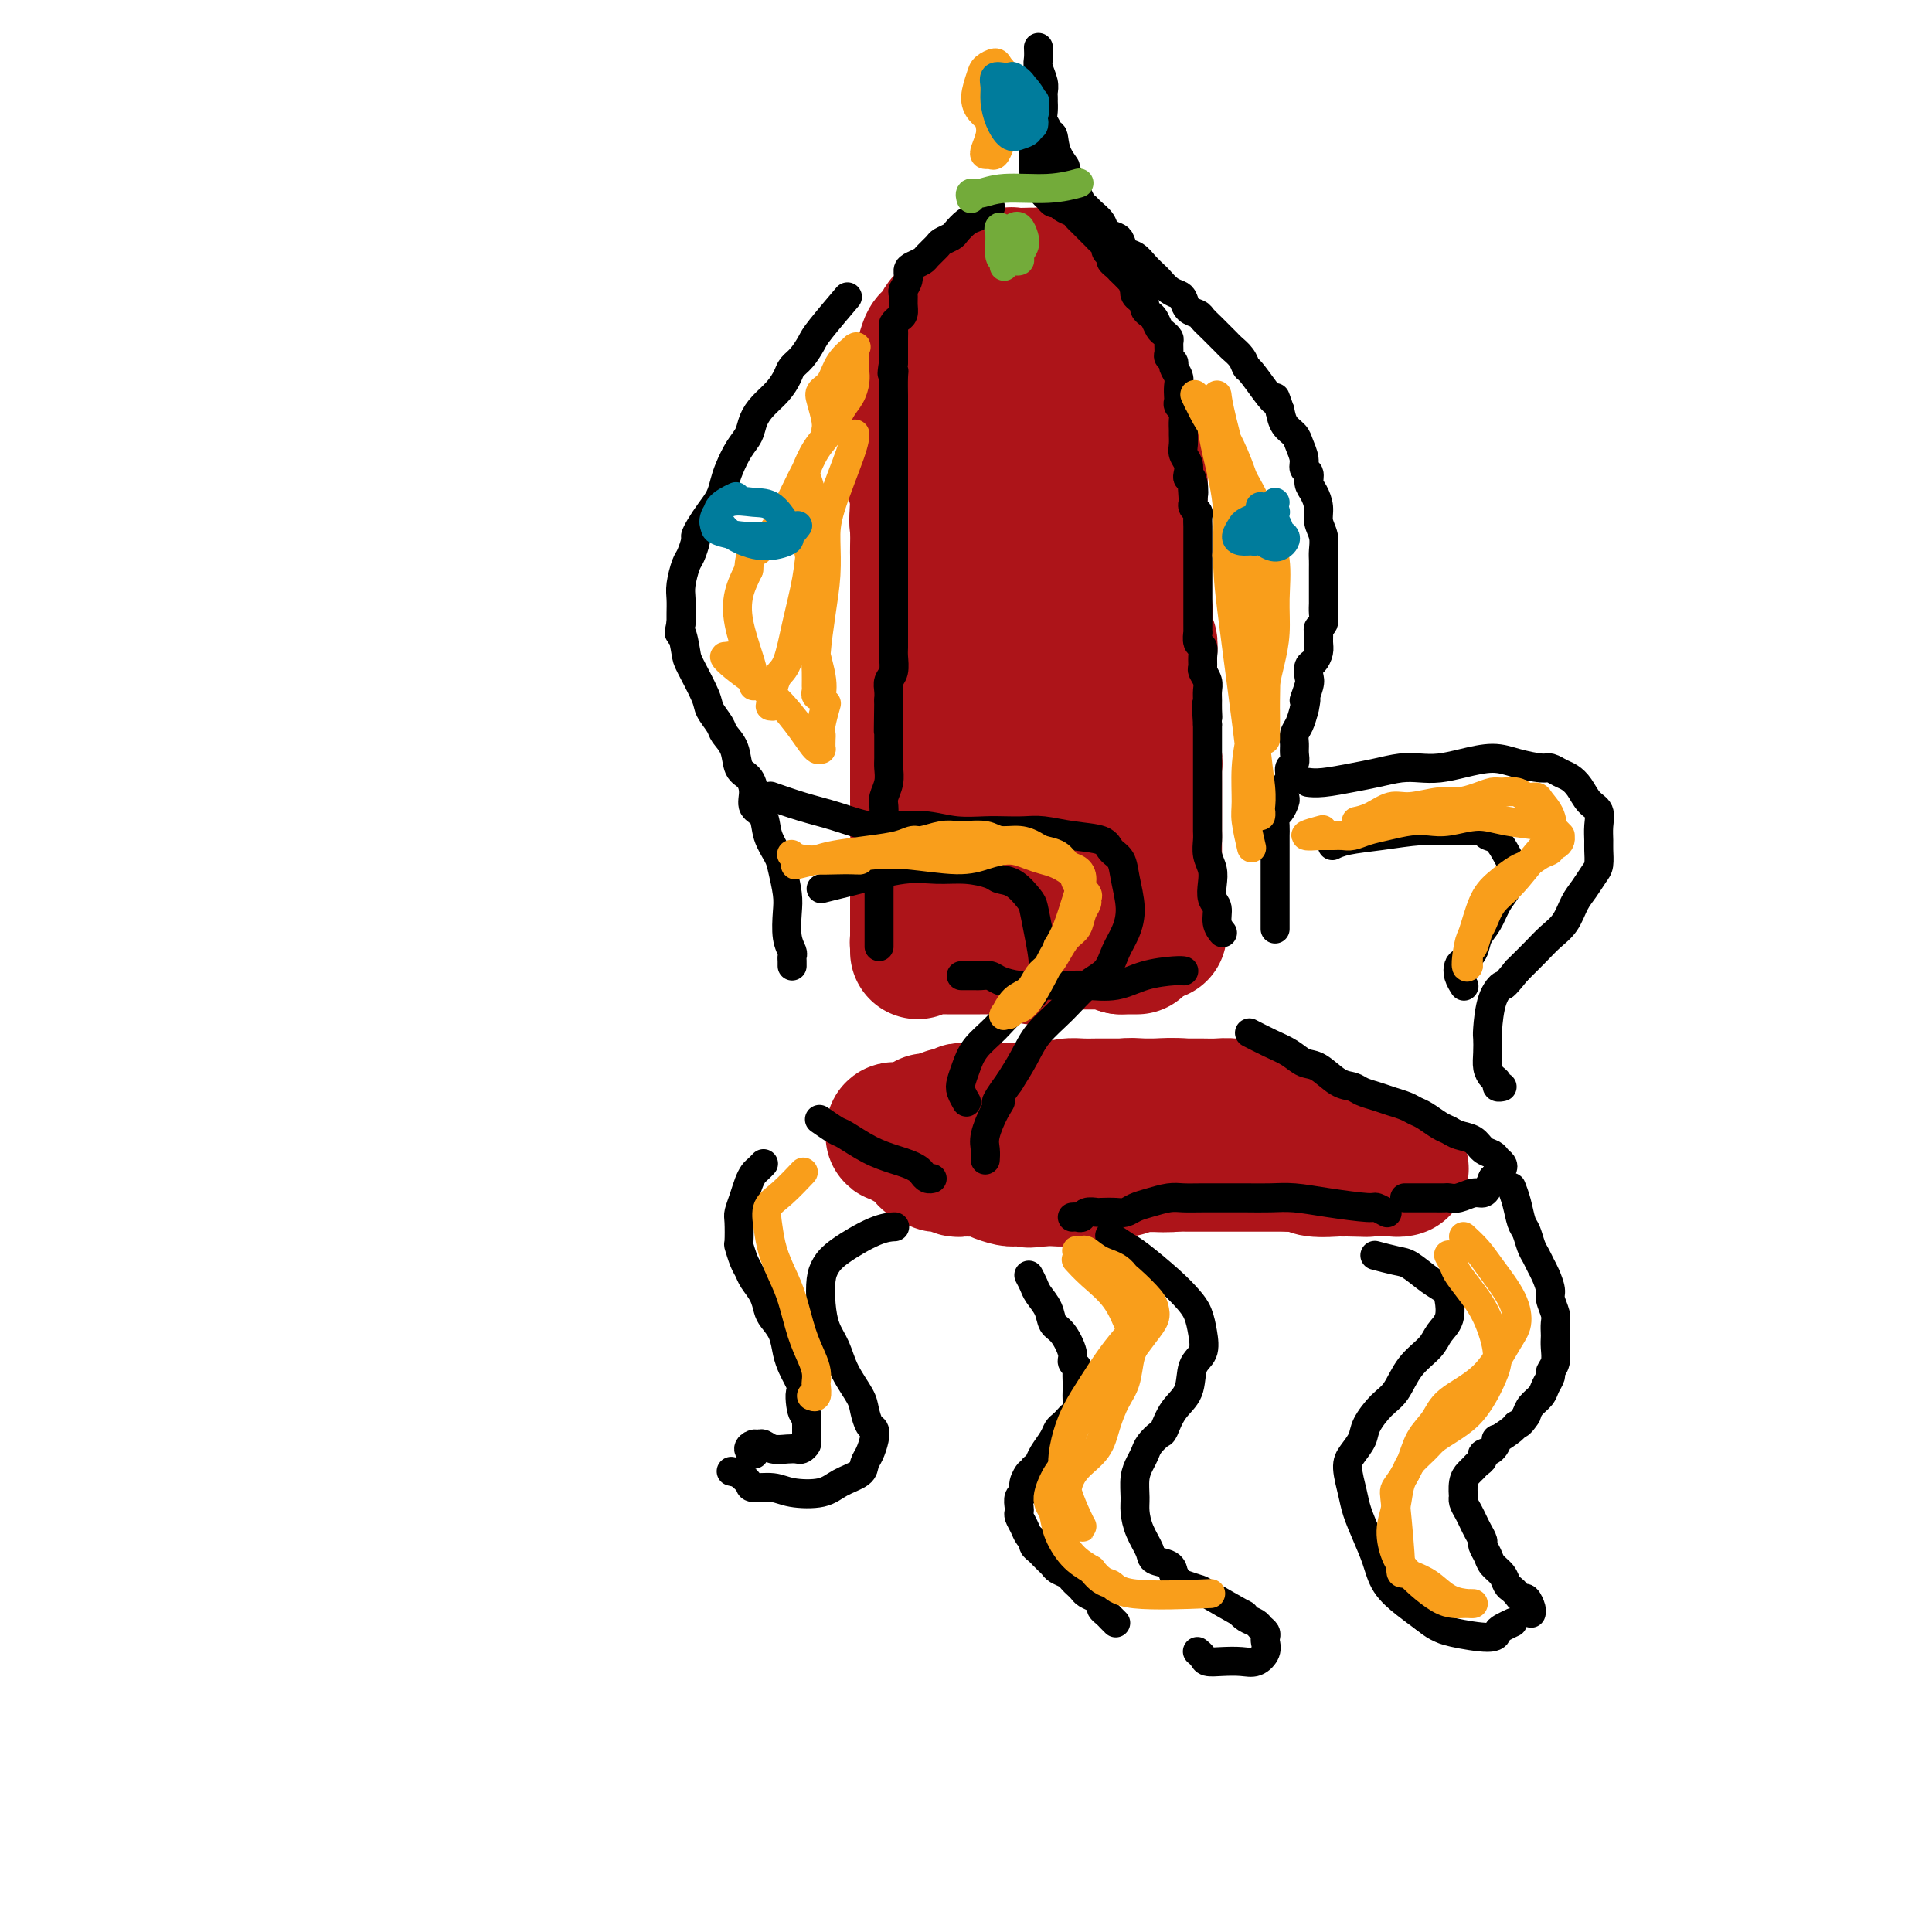 <svg viewBox='0 0 400 400' version='1.1' xmlns='http://www.w3.org/2000/svg' xmlns:xlink='http://www.w3.org/1999/xlink'><g fill='none' stroke='rgb(173,20,25)' stroke-width='12' stroke-linecap='round' stroke-linejoin='round'><path d='M236,191c-0.000,-0.007 -0.000,-0.014 0,0c0.000,0.014 0.000,0.048 0,0c-0.000,-0.048 -0.000,-0.177 0,0c0.000,0.177 0.000,0.661 0,0c-0.000,-0.661 -0.001,-2.465 0,-3c0.001,-0.535 0.004,0.201 0,-1c-0.004,-1.201 -0.016,-4.338 0,-6c0.016,-1.662 0.061,-1.850 0,-3c-0.061,-1.150 -0.226,-3.261 0,-5c0.226,-1.739 0.845,-3.107 1,-4c0.155,-0.893 -0.155,-1.310 0,-2c0.155,-0.690 0.773,-1.654 1,-3c0.227,-1.346 0.061,-3.073 0,-4c-0.061,-0.927 -0.017,-1.053 0,-2c0.017,-0.947 0.005,-2.714 0,-4c-0.005,-1.286 -0.005,-2.092 0,-3c0.005,-0.908 0.016,-1.920 0,-3c-0.016,-1.080 -0.057,-2.229 0,-3c0.057,-0.771 0.213,-1.165 0,-2c-0.213,-0.835 -0.793,-2.110 -1,-3c-0.207,-0.890 -0.040,-1.393 0,-2c0.040,-0.607 -0.046,-1.316 0,-2c0.046,-0.684 0.222,-1.343 0,-2c-0.222,-0.657 -0.844,-1.313 -1,-2c-0.156,-0.687 0.154,-1.405 0,-2c-0.154,-0.595 -0.773,-1.065 -1,-2c-0.227,-0.935 -0.061,-2.333 0,-3c0.061,-0.667 0.016,-0.603 0,-1c-0.016,-0.397 -0.005,-1.256 0,-2c0.005,-0.744 0.002,-1.372 0,-2'/><path d='M235,120c-0.465,-3.982 -0.128,-1.437 0,-1c0.128,0.437 0.049,-1.235 0,-2c-0.049,-0.765 -0.066,-0.624 0,-1c0.066,-0.376 0.215,-1.270 0,-2c-0.215,-0.730 -0.793,-1.298 -1,-2c-0.207,-0.702 -0.041,-1.539 0,-2c0.041,-0.461 -0.041,-0.546 0,-1c0.041,-0.454 0.207,-1.276 0,-2c-0.207,-0.724 -0.786,-1.349 -1,-2c-0.214,-0.651 -0.061,-1.328 0,-2c0.061,-0.672 0.030,-1.338 0,-2c-0.030,-0.662 -0.061,-1.318 0,-2c0.061,-0.682 0.212,-1.390 0,-2c-0.212,-0.610 -0.789,-1.122 -1,-2c-0.211,-0.878 -0.056,-2.122 0,-3c0.056,-0.878 0.013,-1.389 0,-2c-0.013,-0.611 0.004,-1.321 0,-2c-0.004,-0.679 -0.028,-1.327 0,-2c0.028,-0.673 0.110,-1.370 0,-2c-0.110,-0.630 -0.411,-1.191 -1,-2c-0.589,-0.809 -1.467,-1.865 -2,-3c-0.533,-1.135 -0.723,-2.348 -1,-3c-0.277,-0.652 -0.642,-0.742 -1,-1c-0.358,-0.258 -0.710,-0.684 -1,-1c-0.290,-0.316 -0.518,-0.522 -1,-1c-0.482,-0.478 -1.218,-1.227 -2,-2c-0.782,-0.773 -1.610,-1.569 -2,-2c-0.390,-0.431 -0.342,-0.497 -1,-1c-0.658,-0.503 -2.023,-1.443 -3,-2c-0.977,-0.557 -1.565,-0.731 -2,-1c-0.435,-0.269 -0.718,-0.635 -1,-1'/><path d='M214,64c-3.086,-3.320 -1.801,-1.620 -2,-1c-0.199,0.620 -1.882,0.159 -3,0c-1.118,-0.159 -1.671,-0.015 -2,0c-0.329,0.015 -0.434,-0.098 -1,0c-0.566,0.098 -1.595,0.409 -3,1c-1.405,0.591 -3.188,1.463 -4,2c-0.812,0.537 -0.654,0.738 -1,1c-0.346,0.262 -1.194,0.584 -2,1c-0.806,0.416 -1.568,0.927 -2,1c-0.432,0.073 -0.535,-0.291 -1,0c-0.465,0.291 -1.291,1.236 -2,2c-0.709,0.764 -1.299,1.346 -2,2c-0.701,0.654 -1.511,1.381 -2,2c-0.489,0.619 -0.656,1.130 -1,2c-0.344,0.870 -0.867,2.098 -1,3c-0.133,0.902 0.122,1.480 0,2c-0.122,0.520 -0.621,0.984 -1,2c-0.379,1.016 -0.637,2.584 -1,4c-0.363,1.416 -0.829,2.682 -1,4c-0.171,1.318 -0.047,2.690 0,4c0.047,1.310 0.016,2.557 0,4c-0.016,1.443 -0.018,3.082 0,4c0.018,0.918 0.058,1.117 0,2c-0.058,0.883 -0.212,2.452 0,4c0.212,1.548 0.789,3.075 1,5c0.211,1.925 0.056,4.248 0,6c-0.056,1.752 -0.012,2.934 0,4c0.012,1.066 -0.007,2.018 0,3c0.007,0.982 0.040,1.995 0,3c-0.040,1.005 -0.154,2.001 0,3c0.154,0.999 0.577,1.999 1,3'/><path d='M184,137c0.326,7.410 0.140,3.434 0,3c-0.140,-0.434 -0.234,2.674 0,5c0.234,2.326 0.795,3.871 1,5c0.205,1.129 0.055,1.841 0,3c-0.055,1.159 -0.015,2.763 0,4c0.015,1.237 0.004,2.105 0,3c-0.004,0.895 -0.001,1.815 0,3c0.001,1.185 0.000,2.635 0,4c-0.000,1.365 0.000,2.645 0,4c-0.000,1.355 -0.001,2.786 0,4c0.001,1.214 0.003,2.212 0,3c-0.003,0.788 -0.011,1.366 0,2c0.011,0.634 0.041,1.326 0,2c-0.041,0.674 -0.155,1.332 0,2c0.155,0.668 0.577,1.346 1,2c0.423,0.654 0.846,1.285 1,2c0.154,0.715 0.041,1.513 0,2c-0.041,0.487 -0.008,0.663 0,1c0.008,0.337 -0.009,0.835 0,1c0.009,0.165 0.045,-0.004 0,0c-0.045,0.004 -0.170,0.182 0,0c0.170,-0.182 0.635,-0.724 1,-2c0.365,-1.276 0.630,-3.286 1,-5c0.370,-1.714 0.845,-3.131 1,-5c0.155,-1.869 -0.011,-4.189 0,-6c0.011,-1.811 0.199,-3.114 0,-5c-0.199,-1.886 -0.784,-4.354 -1,-7c-0.216,-2.646 -0.062,-5.470 0,-8c0.062,-2.530 0.031,-4.765 0,-7'/><path d='M189,147c-0.231,-5.842 -0.309,-3.947 0,-5c0.309,-1.053 1.007,-5.054 1,-7c-0.007,-1.946 -0.717,-1.836 -1,-3c-0.283,-1.164 -0.140,-3.602 0,-5c0.140,-1.398 0.275,-1.757 0,-3c-0.275,-1.243 -0.960,-3.370 -1,-5c-0.040,-1.630 0.563,-2.762 1,-4c0.437,-1.238 0.706,-2.582 1,-4c0.294,-1.418 0.614,-2.911 1,-4c0.386,-1.089 0.840,-1.776 1,-3c0.160,-1.224 0.028,-2.985 0,-4c-0.028,-1.015 0.048,-1.284 0,-2c-0.048,-0.716 -0.219,-1.881 0,-3c0.219,-1.119 0.829,-2.194 1,-3c0.171,-0.806 -0.098,-1.344 0,-2c0.098,-0.656 0.562,-1.430 1,-2c0.438,-0.570 0.849,-0.937 1,-1c0.151,-0.063 0.040,0.179 0,0c-0.040,-0.179 -0.011,-0.779 0,-1c0.011,-0.221 0.003,-0.063 0,0c-0.003,0.063 -0.002,0.032 0,0'/></g>
<g fill='none' stroke='rgb(173,20,25)' stroke-width='28' stroke-linecap='round' stroke-linejoin='round'><path d='M226,174c-0.006,0.023 -0.012,0.046 0,0c0.012,-0.046 0.043,-0.161 0,0c-0.043,0.161 -0.158,0.597 0,0c0.158,-0.597 0.590,-2.228 1,-5c0.410,-2.772 0.800,-6.684 1,-10c0.200,-3.316 0.211,-6.035 0,-9c-0.211,-2.965 -0.645,-6.175 -1,-9c-0.355,-2.825 -0.633,-5.264 -1,-8c-0.367,-2.736 -0.823,-5.768 -1,-8c-0.177,-2.232 -0.075,-3.665 0,-6c0.075,-2.335 0.122,-5.573 0,-8c-0.122,-2.427 -0.414,-4.044 -1,-6c-0.586,-1.956 -1.466,-4.252 -2,-6c-0.534,-1.748 -0.720,-2.947 -1,-4c-0.280,-1.053 -0.652,-1.959 -1,-3c-0.348,-1.041 -0.670,-2.218 -1,-3c-0.330,-0.782 -0.667,-1.169 -1,-2c-0.333,-0.831 -0.663,-2.106 -1,-3c-0.337,-0.894 -0.682,-1.405 -1,-2c-0.318,-0.595 -0.610,-1.273 -1,-2c-0.390,-0.727 -0.878,-1.504 -1,-2c-0.122,-0.496 0.122,-0.710 0,-1c-0.122,-0.290 -0.610,-0.655 -1,-1c-0.390,-0.345 -0.682,-0.670 -1,-1c-0.318,-0.330 -0.662,-0.666 -1,-1c-0.338,-0.334 -0.669,-0.667 -1,-1'/><path d='M210,73c-2.737,-5.880 -2.080,-1.579 -2,0c0.080,1.579 -0.416,0.437 -1,0c-0.584,-0.437 -1.256,-0.168 -2,1c-0.744,1.168 -1.559,3.235 -2,6c-0.441,2.765 -0.507,6.226 -1,9c-0.493,2.774 -1.411,4.860 -2,7c-0.589,2.140 -0.848,4.336 -1,6c-0.152,1.664 -0.195,2.798 0,5c0.195,2.202 0.630,5.473 1,8c0.370,2.527 0.677,4.311 1,6c0.323,1.689 0.664,3.282 1,5c0.336,1.718 0.667,3.560 1,6c0.333,2.440 0.669,5.477 1,8c0.331,2.523 0.657,4.532 1,7c0.343,2.468 0.704,5.395 1,8c0.296,2.605 0.527,4.889 1,7c0.473,2.111 1.188,4.050 2,6c0.812,1.950 1.720,3.912 2,6c0.280,2.088 -0.069,4.303 0,6c0.069,1.697 0.554,2.875 1,4c0.446,1.125 0.851,2.196 1,3c0.149,0.804 0.040,1.340 0,2c-0.040,0.660 -0.011,1.445 0,2c0.011,0.555 0.003,0.880 0,1c-0.003,0.120 -0.001,0.034 0,0c0.001,-0.034 0.000,-0.017 0,0'/><path d='M213,192c2.227,12.847 0.793,2.464 0,-3c-0.793,-5.464 -0.947,-6.011 -1,-8c-0.053,-1.989 -0.007,-5.421 0,-10c0.007,-4.579 -0.026,-10.306 0,-13c0.026,-2.694 0.109,-2.355 0,-4c-0.109,-1.645 -0.411,-5.276 -1,-8c-0.589,-2.724 -1.464,-4.543 -2,-7c-0.536,-2.457 -0.732,-5.554 -1,-8c-0.268,-2.446 -0.608,-4.242 -1,-6c-0.392,-1.758 -0.837,-3.480 -1,-5c-0.163,-1.520 -0.044,-2.840 0,-4c0.044,-1.160 0.012,-2.160 0,-3c-0.012,-0.840 -0.003,-1.521 0,-3c0.003,-1.479 0.001,-3.758 0,-5c-0.001,-1.242 -0.000,-1.449 0,-2c0.000,-0.551 0.000,-1.447 0,-2c-0.000,-0.553 -0.000,-0.764 0,-1c0.000,-0.236 0.000,-0.496 0,-1c-0.000,-0.504 -0.000,-1.252 0,-2c0.000,-0.748 0.000,-1.497 0,-2c-0.000,-0.503 -0.000,-0.761 0,-1c0.000,-0.239 0.000,-0.460 0,-1c-0.000,-0.540 -0.000,-1.399 0,-2c0.000,-0.601 0.000,-0.945 0,-1c-0.000,-0.055 -0.000,0.177 0,0c0.000,-0.177 0.000,-0.765 0,-1c-0.000,-0.235 -0.000,-0.118 0,0'/><path d='M240,193c-0.000,-0.003 -0.000,-0.006 0,0c0.000,0.006 0.001,0.022 0,0c-0.001,-0.022 -0.004,-0.081 0,0c0.004,0.081 0.015,0.303 0,0c-0.015,-0.303 -0.057,-1.131 0,-2c0.057,-0.869 0.211,-1.779 0,-3c-0.211,-1.221 -0.789,-2.754 -1,-4c-0.211,-1.246 -0.057,-2.207 0,-3c0.057,-0.793 0.015,-1.418 0,-2c-0.015,-0.582 -0.004,-1.119 0,-2c0.004,-0.881 0.001,-2.105 0,-3c-0.001,-0.895 -0.000,-1.461 0,-2c0.000,-0.539 0.000,-1.050 0,-2c-0.000,-0.950 0.000,-2.338 0,-3c-0.000,-0.662 -0.000,-0.596 0,-1c0.000,-0.404 0.001,-1.277 0,-2c-0.001,-0.723 -0.004,-1.296 0,-2c0.004,-0.704 0.015,-1.540 0,-2c-0.015,-0.460 -0.057,-0.545 0,-1c0.057,-0.455 0.211,-1.280 0,-2c-0.211,-0.720 -0.789,-1.333 -1,-2c-0.211,-0.667 -0.057,-1.386 0,-2c0.057,-0.614 0.015,-1.123 0,-2c-0.015,-0.877 -0.004,-2.122 0,-3c0.004,-0.878 0.001,-1.390 0,-2c-0.001,-0.610 -0.000,-1.317 0,-2c0.000,-0.683 0.000,-1.341 0,-2'/><path d='M238,142c-0.309,-8.231 -0.082,-3.308 0,-2c0.082,1.308 0.018,-0.997 0,-2c-0.018,-1.003 0.009,-0.702 0,-1c-0.009,-0.298 -0.055,-1.193 0,-2c0.055,-0.807 0.211,-1.526 0,-2c-0.211,-0.474 -0.789,-0.704 -1,-1c-0.211,-0.296 -0.056,-0.660 0,-1c0.056,-0.340 0.011,-0.658 0,-1c-0.011,-0.342 0.011,-0.708 0,-1c-0.011,-0.292 -0.056,-0.511 0,-1c0.056,-0.489 0.211,-1.248 0,-2c-0.211,-0.752 -0.789,-1.496 -1,-2c-0.211,-0.504 -0.057,-0.769 0,-1c0.057,-0.231 0.015,-0.428 0,-1c-0.015,-0.572 -0.004,-1.519 0,-2c0.004,-0.481 0.001,-0.496 0,-1c-0.001,-0.504 -0.000,-1.497 0,-2c0.000,-0.503 0.000,-0.516 0,-1c-0.000,-0.484 -0.000,-1.439 0,-2c0.000,-0.561 0.000,-0.727 0,-1c-0.000,-0.273 -0.000,-0.653 0,-1c0.000,-0.347 0.000,-0.660 0,-1c-0.000,-0.340 -0.000,-0.707 0,-1c0.000,-0.293 0.000,-0.512 0,-1c-0.000,-0.488 -0.000,-1.244 0,-2c0.000,-0.756 0.000,-1.512 0,-2c-0.000,-0.488 -0.000,-0.708 0,-1c0.000,-0.292 0.000,-0.656 0,-1c-0.000,-0.344 -0.000,-0.670 0,-1c0.000,-0.330 0.000,-0.666 0,-1c-0.000,-0.334 -0.000,-0.667 0,-1'/><path d='M236,100c-0.305,-6.596 -0.068,-2.086 0,-1c0.068,1.086 -0.034,-1.253 0,-2c0.034,-0.747 0.205,0.098 0,0c-0.205,-0.098 -0.786,-1.139 -1,-2c-0.214,-0.861 -0.061,-1.541 0,-2c0.061,-0.459 0.030,-0.698 0,-1c-0.030,-0.302 -0.060,-0.666 0,-1c0.060,-0.334 0.208,-0.639 0,-1c-0.208,-0.361 -0.774,-0.779 -1,-1c-0.226,-0.221 -0.112,-0.244 0,-1c0.112,-0.756 0.222,-2.244 0,-3c-0.222,-0.756 -0.777,-0.779 -1,-1c-0.223,-0.221 -0.115,-0.639 0,-1c0.115,-0.361 0.238,-0.664 0,-1c-0.238,-0.336 -0.838,-0.706 -1,-1c-0.162,-0.294 0.115,-0.512 0,-1c-0.115,-0.488 -0.622,-1.247 -1,-2c-0.378,-0.753 -0.626,-1.501 -1,-2c-0.374,-0.499 -0.875,-0.749 -1,-1c-0.125,-0.251 0.125,-0.504 0,-1c-0.125,-0.496 -0.625,-1.235 -1,-2c-0.375,-0.765 -0.625,-1.556 -1,-2c-0.375,-0.444 -0.874,-0.539 -1,-1c-0.126,-0.461 0.121,-1.286 0,-2c-0.121,-0.714 -0.609,-1.318 -1,-2c-0.391,-0.682 -0.685,-1.443 -1,-2c-0.315,-0.557 -0.651,-0.909 -1,-1c-0.349,-0.091 -0.712,0.079 -1,0c-0.288,-0.079 -0.501,-0.406 -1,-1c-0.499,-0.594 -1.286,-1.455 -2,-2c-0.714,-0.545 -1.357,-0.772 -2,-1'/><path d='M217,58c-1.634,-1.310 -1.718,-1.084 -2,-1c-0.282,0.084 -0.762,0.027 -1,0c-0.238,-0.027 -0.234,-0.022 -1,0c-0.766,0.022 -2.302,0.061 -3,0c-0.698,-0.061 -0.558,-0.224 -1,0c-0.442,0.224 -1.467,0.834 -2,1c-0.533,0.166 -0.576,-0.111 -1,0c-0.424,0.111 -1.231,0.611 -2,1c-0.769,0.389 -1.501,0.667 -2,1c-0.499,0.333 -0.763,0.719 -1,1c-0.237,0.281 -0.445,0.455 -1,1c-0.555,0.545 -1.458,1.459 -2,2c-0.542,0.541 -0.723,0.709 -1,1c-0.277,0.291 -0.652,0.706 -1,1c-0.348,0.294 -0.670,0.466 -1,1c-0.330,0.534 -0.666,1.428 -1,2c-0.334,0.572 -0.664,0.821 -1,1c-0.336,0.179 -0.677,0.289 -1,1c-0.323,0.711 -0.626,2.024 -1,3c-0.374,0.976 -0.818,1.616 -1,2c-0.182,0.384 -0.101,0.513 0,1c0.101,0.487 0.223,1.330 0,2c-0.223,0.670 -0.792,1.165 -1,2c-0.208,0.835 -0.055,2.009 0,3c0.055,0.991 0.014,1.797 0,3c-0.014,1.203 -0.000,2.801 0,4c0.000,1.199 -0.014,1.998 0,3c0.014,1.002 0.055,2.207 0,3c-0.055,0.793 -0.207,1.175 0,2c0.207,0.825 0.773,2.093 1,3c0.227,0.907 0.113,1.454 0,2'/><path d='M190,104c-0.309,5.727 -0.083,3.543 0,4c0.083,0.457 0.022,3.554 0,5c-0.022,1.446 -0.006,1.240 0,2c0.006,0.760 0.002,2.486 0,4c-0.002,1.514 -0.000,2.816 0,4c0.000,1.184 0.000,2.248 0,3c-0.000,0.752 -0.000,1.190 0,2c0.000,0.810 0.000,1.990 0,3c-0.000,1.010 -0.000,1.850 0,3c0.000,1.150 0.000,2.611 0,4c-0.000,1.389 -0.000,2.707 0,4c0.000,1.293 0.000,2.563 0,4c-0.000,1.437 -0.000,3.043 0,4c0.000,0.957 0.000,1.266 0,2c-0.000,0.734 -0.000,1.894 0,3c0.000,1.106 0.000,2.158 0,3c-0.000,0.842 -0.001,1.474 0,2c0.001,0.526 0.004,0.946 0,2c-0.004,1.054 -0.015,2.744 0,4c0.015,1.256 0.058,2.080 0,3c-0.058,0.920 -0.215,1.937 0,3c0.215,1.063 0.804,2.171 1,3c0.196,0.829 0.000,1.378 0,2c-0.000,0.622 0.196,1.317 0,2c-0.196,0.683 -0.785,1.352 -1,2c-0.215,0.648 -0.058,1.273 0,2c0.058,0.727 0.015,1.557 0,2c-0.015,0.443 -0.004,0.500 0,1c0.004,0.500 0.001,1.442 0,2c-0.001,0.558 -0.000,0.731 0,1c0.000,0.269 0.000,0.635 0,1'/><path d='M190,190c-0.000,13.421 -0.001,3.974 0,1c0.001,-2.974 0.003,0.524 0,2c-0.003,1.476 -0.011,0.930 0,1c0.011,0.070 0.041,0.754 0,1c-0.041,0.246 -0.151,0.052 0,0c0.151,-0.052 0.565,0.039 1,0c0.435,-0.039 0.893,-0.207 1,0c0.107,0.207 -0.136,0.787 0,1c0.136,0.213 0.651,0.057 1,0c0.349,-0.057 0.530,-0.015 1,0c0.470,0.015 1.227,0.004 2,0c0.773,-0.004 1.561,-0.001 2,0c0.439,0.001 0.528,0.000 1,0c0.472,-0.000 1.326,0.001 2,0c0.674,-0.001 1.166,-0.004 2,0c0.834,0.004 2.009,0.015 3,0c0.991,-0.015 1.800,-0.057 3,0c1.200,0.057 2.793,0.211 4,0c1.207,-0.211 2.028,-0.789 3,-1c0.972,-0.211 2.095,-0.057 3,0c0.905,0.057 1.590,0.015 2,0c0.410,-0.015 0.544,-0.004 1,0c0.456,0.004 1.236,0.001 2,0c0.764,-0.001 1.514,-0.000 2,0c0.486,0.000 0.707,0.000 1,0c0.293,-0.000 0.657,-0.001 1,0c0.343,0.001 0.667,0.003 1,0c0.333,-0.003 0.677,-0.011 1,0c0.323,0.011 0.625,0.041 1,0c0.375,-0.041 0.821,-0.155 1,0c0.179,0.155 0.089,0.577 0,1'/><path d='M232,196c6.000,0.000 3.000,0.000 0,0'/><path d='M261,231c-0.104,-0.033 -0.208,-0.065 0,0c0.208,0.065 0.727,0.228 0,0c-0.727,-0.228 -2.701,-0.845 -4,-1c-1.299,-0.155 -1.922,0.154 -4,0c-2.078,-0.154 -5.609,-0.769 -8,-1c-2.391,-0.231 -3.640,-0.076 -5,0c-1.360,0.076 -2.832,0.073 -4,0c-1.168,-0.073 -2.034,-0.216 -3,0c-0.966,0.216 -2.033,0.790 -3,1c-0.967,0.210 -1.832,0.056 -3,0c-1.168,-0.056 -2.637,-0.015 -4,0c-1.363,0.015 -2.620,0.004 -4,0c-1.380,-0.004 -2.883,-0.001 -4,0c-1.117,0.001 -1.847,0.000 -3,0c-1.153,-0.000 -2.728,0.000 -4,0c-1.272,-0.000 -2.240,-0.001 -3,0c-0.760,0.001 -1.313,0.004 -2,0c-0.687,-0.004 -1.508,-0.015 -2,0c-0.492,0.015 -0.656,0.057 -1,0c-0.344,-0.057 -0.867,-0.212 -1,0c-0.133,0.212 0.123,0.793 0,1c-0.123,0.207 -0.624,0.041 -1,0c-0.376,-0.041 -0.628,0.041 -1,0c-0.372,-0.041 -0.865,-0.207 -1,0c-0.135,0.207 0.088,0.788 0,1c-0.088,0.212 -0.485,0.057 -1,0c-0.515,-0.057 -1.147,-0.016 -1,0c0.147,0.016 1.074,0.008 2,0'/><path d='M196,232c-9.376,0.138 -0.315,-0.018 3,0c3.315,0.018 0.883,0.211 2,0c1.117,-0.211 5.782,-0.827 8,-1c2.218,-0.173 1.987,0.097 3,0c1.013,-0.097 3.269,-0.562 5,-1c1.731,-0.438 2.937,-0.849 4,-1c1.063,-0.151 1.981,-0.040 3,0c1.019,0.040 2.137,0.011 3,0c0.863,-0.011 1.470,-0.003 2,0c0.530,0.003 0.984,0.001 2,0c1.016,-0.001 2.593,-0.000 4,0c1.407,0.000 2.645,0.000 4,0c1.355,-0.000 2.827,-0.001 4,0c1.173,0.001 2.046,0.003 3,0c0.954,-0.003 1.988,-0.012 3,0c1.012,0.012 2.000,0.045 3,0c1.000,-0.045 2.011,-0.167 3,0c0.989,0.167 1.956,0.623 3,1c1.044,0.377 2.167,0.675 3,1c0.833,0.325 1.378,0.679 2,1c0.622,0.321 1.320,0.611 2,1c0.680,0.389 1.340,0.878 2,1c0.660,0.122 1.320,-0.122 2,0c0.680,0.122 1.379,0.610 2,1c0.621,0.390 1.164,0.682 2,1c0.836,0.318 1.964,0.663 3,1c1.036,0.337 1.979,0.665 3,1c1.021,0.335 2.119,0.677 3,1c0.881,0.323 1.545,0.625 2,1c0.455,0.375 0.701,0.821 1,1c0.299,0.179 0.649,0.089 1,0'/><path d='M286,241c4.973,1.873 1.907,0.554 1,0c-0.907,-0.554 0.346,-0.345 1,0c0.654,0.345 0.710,0.824 1,1c0.290,0.176 0.813,0.047 1,0c0.187,-0.047 0.037,-0.013 0,0c-0.037,0.013 0.039,0.003 0,0c-0.039,-0.003 -0.192,0.000 -1,0c-0.808,-0.000 -2.269,-0.004 -4,0c-1.731,0.004 -3.731,0.016 -5,0c-1.269,-0.016 -1.808,-0.061 -3,0c-1.192,0.061 -3.036,0.226 -4,0c-0.964,-0.226 -1.047,-0.845 -2,-1c-0.953,-0.155 -2.775,0.155 -4,0c-1.225,-0.155 -1.854,-0.773 -3,-1c-1.146,-0.227 -2.810,-0.062 -4,0c-1.190,0.062 -1.907,0.020 -3,0c-1.093,-0.020 -2.563,-0.019 -4,0c-1.437,0.019 -2.840,0.057 -4,0c-1.160,-0.057 -2.078,-0.208 -3,0c-0.922,0.208 -1.847,0.774 -3,1c-1.153,0.226 -2.535,0.113 -4,0c-1.465,-0.113 -3.012,-0.226 -4,0c-0.988,0.226 -1.416,0.792 -2,1c-0.584,0.208 -1.325,0.059 -2,0c-0.675,-0.059 -1.286,-0.026 -2,0c-0.714,0.026 -1.532,0.045 -2,0c-0.468,-0.045 -0.587,-0.156 -1,0c-0.413,0.156 -1.121,0.578 -2,1c-0.879,0.422 -1.929,0.844 -3,1c-1.071,0.156 -2.163,0.044 -3,0c-0.837,-0.044 -1.418,-0.022 -2,0'/><path d='M216,244c-4.927,0.618 -2.244,0.163 -2,0c0.244,-0.163 -1.951,-0.033 -3,0c-1.049,0.033 -0.952,-0.030 -1,0c-0.048,0.030 -0.240,0.152 -1,0c-0.760,-0.152 -2.087,-0.577 -3,-1c-0.913,-0.423 -1.410,-0.844 -2,-1c-0.590,-0.156 -1.271,-0.045 -2,0c-0.729,0.045 -1.505,0.026 -2,0c-0.495,-0.026 -0.710,-0.060 -1,0c-0.290,0.060 -0.655,0.213 -1,0c-0.345,-0.213 -0.669,-0.793 -1,-1c-0.331,-0.207 -0.667,-0.041 -1,0c-0.333,0.041 -0.663,-0.045 -1,0c-0.337,0.045 -0.682,0.220 -1,0c-0.318,-0.220 -0.610,-0.833 -1,-1c-0.390,-0.167 -0.877,0.114 -1,0c-0.123,-0.114 0.118,-0.622 0,-1c-0.118,-0.378 -0.595,-0.627 -1,-1c-0.405,-0.373 -0.739,-0.871 -1,-1c-0.261,-0.129 -0.448,0.110 -1,0c-0.552,-0.110 -1.469,-0.569 -2,-1c-0.531,-0.431 -0.676,-0.833 -1,-1c-0.324,-0.167 -0.827,-0.097 -1,0c-0.173,0.097 -0.016,0.222 0,0c0.016,-0.222 -0.109,-0.792 0,-1c0.109,-0.208 0.452,-0.056 1,0c0.548,0.056 1.299,0.016 2,0c0.701,-0.016 1.350,-0.008 2,0'/><path d='M190,234c1.196,0.000 1.687,0.000 2,0c0.313,-0.000 0.449,-0.001 1,0c0.551,0.001 1.515,0.004 2,0c0.485,-0.004 0.489,-0.015 1,0c0.511,0.015 1.529,0.057 2,0c0.471,-0.057 0.395,-0.212 1,0c0.605,0.212 1.893,0.792 3,1c1.107,0.208 2.035,0.046 3,0c0.965,-0.046 1.966,0.025 3,0c1.034,-0.025 2.100,-0.147 3,0c0.900,0.147 1.632,0.564 3,1c1.368,0.436 3.370,0.890 5,1c1.630,0.110 2.889,-0.124 4,0c1.111,0.124 2.075,0.608 3,1c0.925,0.392 1.812,0.694 3,1c1.188,0.306 2.676,0.618 4,1c1.324,0.382 2.482,0.834 4,1c1.518,0.166 3.396,0.044 5,0c1.604,-0.044 2.936,-0.012 4,0c1.064,0.012 1.861,0.003 3,0c1.139,-0.003 2.622,-0.001 4,0c1.378,0.001 2.653,0.001 4,0c1.347,-0.001 2.766,-0.001 4,0c1.234,0.001 2.283,0.004 3,0c0.717,-0.004 1.102,-0.015 2,0c0.898,0.015 2.309,0.057 3,0c0.691,-0.057 0.660,-0.211 1,0c0.340,0.211 1.050,0.789 2,1c0.950,0.211 2.140,0.057 3,0c0.860,-0.057 1.388,-0.016 2,0c0.612,0.016 1.306,0.008 2,0'/><path d='M279,242c7.000,0.167 3.500,0.083 0,0'/></g>
<g fill='none' stroke='rgb(0,0,0)' stroke-width='6' stroke-linecap='round' stroke-linejoin='round'><path d='M253,193c-0.002,-0.003 -0.005,-0.006 0,0c0.005,0.006 0.016,0.020 0,0c-0.016,-0.020 -0.061,-0.073 0,0c0.061,0.073 0.226,0.274 0,0c-0.226,-0.274 -0.844,-1.021 -1,-2c-0.156,-0.979 0.151,-2.190 0,-3c-0.151,-0.810 -0.758,-1.218 -1,-2c-0.242,-0.782 -0.117,-1.939 0,-3c0.117,-1.061 0.228,-2.028 0,-3c-0.228,-0.972 -0.793,-1.951 -1,-3c-0.207,-1.049 -0.055,-2.169 0,-3c0.055,-0.831 0.015,-1.373 0,-2c-0.015,-0.627 -0.004,-1.338 0,-2c0.004,-0.662 0.001,-1.276 0,-2c-0.001,-0.724 -0.000,-1.560 0,-2c0.000,-0.440 0.000,-0.484 0,-1c-0.000,-0.516 -0.000,-1.503 0,-2c0.000,-0.497 0.000,-0.504 0,-1c-0.000,-0.496 -0.000,-1.480 0,-2c0.000,-0.520 0.000,-0.576 0,-1c-0.000,-0.424 -0.000,-1.216 0,-2c0.000,-0.784 0.000,-1.561 0,-2c-0.000,-0.439 -0.000,-0.541 0,-1c0.000,-0.459 0.000,-1.274 0,-2c-0.000,-0.726 -0.000,-1.363 0,-2'/><path d='M250,150c-0.464,-7.070 -0.123,-3.245 0,-2c0.123,1.245 0.029,-0.090 0,-1c-0.029,-0.910 0.006,-1.395 0,-2c-0.006,-0.605 -0.055,-1.331 0,-2c0.055,-0.669 0.212,-1.283 0,-2c-0.212,-0.717 -0.793,-1.539 -1,-2c-0.207,-0.461 -0.041,-0.562 0,-1c0.041,-0.438 -0.041,-1.212 0,-2c0.041,-0.788 0.207,-1.590 0,-2c-0.207,-0.410 -0.788,-0.427 -1,-1c-0.212,-0.573 -0.057,-1.700 0,-2c0.057,-0.300 0.015,0.228 0,0c-0.015,-0.228 -0.004,-1.212 0,-2c0.004,-0.788 0.001,-1.381 0,-2c-0.001,-0.619 -0.000,-1.264 0,-2c0.000,-0.736 0.000,-1.562 0,-2c-0.000,-0.438 -0.000,-0.489 0,-1c0.000,-0.511 0.000,-1.484 0,-2c-0.000,-0.516 -0.000,-0.576 0,-1c0.000,-0.424 0.000,-1.213 0,-2c-0.000,-0.787 -0.000,-1.573 0,-2c0.000,-0.427 0.000,-0.495 0,-1c-0.000,-0.505 -0.000,-1.449 0,-2c0.000,-0.551 0.001,-0.711 0,-1c-0.001,-0.289 -0.004,-0.707 0,-1c0.004,-0.293 0.015,-0.460 0,-1c-0.015,-0.540 -0.057,-1.454 0,-2c0.057,-0.546 0.211,-0.724 0,-1c-0.211,-0.276 -0.788,-0.651 -1,-1c-0.212,-0.349 -0.061,-0.671 0,-1c0.061,-0.329 0.030,-0.664 0,-1'/><path d='M247,103c-0.480,-7.390 -0.180,-2.364 0,-1c0.180,1.364 0.241,-0.933 0,-2c-0.241,-1.067 -0.782,-0.904 -1,-1c-0.218,-0.096 -0.111,-0.449 0,-1c0.111,-0.551 0.226,-1.299 0,-2c-0.226,-0.701 -0.793,-1.357 -1,-2c-0.207,-0.643 -0.054,-1.275 0,-2c0.054,-0.725 0.011,-1.542 0,-2c-0.011,-0.458 0.011,-0.557 0,-1c-0.011,-0.443 -0.055,-1.231 0,-2c0.055,-0.769 0.211,-1.518 0,-2c-0.211,-0.482 -0.787,-0.695 -1,-1c-0.213,-0.305 -0.061,-0.701 0,-1c0.061,-0.299 0.031,-0.500 0,-1c-0.031,-0.500 -0.065,-1.300 0,-2c0.065,-0.700 0.228,-1.300 0,-2c-0.228,-0.700 -0.846,-1.501 -1,-2c-0.154,-0.499 0.156,-0.697 0,-1c-0.156,-0.303 -0.777,-0.711 -1,-1c-0.223,-0.289 -0.049,-0.458 0,-1c0.049,-0.542 -0.028,-1.459 0,-2c0.028,-0.541 0.163,-0.708 0,-1c-0.163,-0.292 -0.622,-0.708 -1,-1c-0.378,-0.292 -0.675,-0.459 -1,-1c-0.325,-0.541 -0.678,-1.454 -1,-2c-0.322,-0.546 -0.612,-0.724 -1,-1c-0.388,-0.276 -0.875,-0.651 -1,-1c-0.125,-0.349 0.111,-0.671 0,-1c-0.111,-0.329 -0.568,-0.666 -1,-1c-0.432,-0.334 -0.838,-0.667 -1,-1c-0.162,-0.333 -0.081,-0.667 0,-1'/><path d='M235,60c-1.365,-2.984 -0.277,-1.444 0,-1c0.277,0.444 -0.255,-0.210 -1,-1c-0.745,-0.790 -1.701,-1.717 -2,-2c-0.299,-0.283 0.059,0.079 0,0c-0.059,-0.079 -0.537,-0.599 -1,-1c-0.463,-0.401 -0.912,-0.685 -1,-1c-0.088,-0.315 0.184,-0.662 0,-1c-0.184,-0.338 -0.823,-0.668 -1,-1c-0.177,-0.332 0.107,-0.666 0,-1c-0.107,-0.334 -0.606,-0.667 -1,-1c-0.394,-0.333 -0.683,-0.667 -1,-1c-0.317,-0.333 -0.661,-0.667 -1,-1c-0.339,-0.333 -0.672,-0.666 -1,-1c-0.328,-0.334 -0.651,-0.668 -1,-1c-0.349,-0.332 -0.723,-0.663 -1,-1c-0.277,-0.337 -0.455,-0.682 -1,-1c-0.545,-0.318 -1.455,-0.609 -2,-1c-0.545,-0.391 -0.724,-0.881 -1,-1c-0.276,-0.119 -0.647,0.133 -1,0c-0.353,-0.133 -0.687,-0.653 -1,-1c-0.313,-0.347 -0.606,-0.523 -1,-1c-0.394,-0.477 -0.890,-1.255 -1,-2c-0.110,-0.745 0.167,-1.456 0,-2c-0.167,-0.544 -0.776,-0.919 -1,-1c-0.224,-0.081 -0.061,0.133 0,0c0.061,-0.133 0.020,-0.614 0,-1c-0.020,-0.386 -0.019,-0.678 0,-1c0.019,-0.322 0.057,-0.674 0,-1c-0.057,-0.326 -0.208,-0.626 0,-1c0.208,-0.374 0.774,-0.821 1,-1c0.226,-0.179 0.113,-0.089 0,0'/><path d='M205,43c0.065,-0.087 0.130,-0.174 0,0c-0.130,0.174 -0.453,0.610 -1,1c-0.547,0.390 -1.316,0.735 -2,1c-0.684,0.265 -1.281,0.451 -2,1c-0.719,0.549 -1.559,1.460 -2,2c-0.441,0.540 -0.484,0.708 -1,1c-0.516,0.292 -1.504,0.708 -2,1c-0.496,0.292 -0.501,0.459 -1,1c-0.499,0.541 -1.492,1.457 -2,2c-0.508,0.543 -0.532,0.713 -1,1c-0.468,0.287 -1.379,0.692 -2,1c-0.621,0.308 -0.951,0.519 -1,1c-0.049,0.481 0.184,1.232 0,2c-0.184,0.768 -0.784,1.554 -1,2c-0.216,0.446 -0.048,0.554 0,1c0.048,0.446 -0.026,1.232 0,2c0.026,0.768 0.150,1.518 0,2c-0.150,0.482 -0.576,0.695 -1,1c-0.424,0.305 -0.846,0.701 -1,1c-0.154,0.299 -0.041,0.500 0,1c0.041,0.500 0.011,1.299 0,2c-0.011,0.701 -0.003,1.304 0,2c0.003,0.696 0.001,1.485 0,2c-0.001,0.515 -0.000,0.758 0,1'/><path d='M185,75c-0.619,3.550 -0.166,2.425 0,2c0.166,-0.425 0.044,-0.151 0,1c-0.044,1.151 -0.012,3.177 0,4c0.012,0.823 0.003,0.443 0,1c-0.003,0.557 -0.001,2.053 0,3c0.001,0.947 0.000,1.346 0,2c-0.000,0.654 -0.000,1.564 0,2c0.000,0.436 0.000,0.400 0,1c-0.000,0.600 -0.000,1.836 0,3c0.000,1.164 0.000,2.255 0,3c-0.000,0.745 -0.000,1.144 0,2c0.000,0.856 0.000,2.169 0,3c-0.000,0.831 -0.000,1.180 0,2c0.000,0.820 -0.000,2.109 0,3c0.000,0.891 0.000,1.382 0,2c-0.000,0.618 -0.000,1.361 0,2c0.000,0.639 0.000,1.172 0,2c-0.000,0.828 -0.000,1.950 0,3c0.000,1.050 0.000,2.028 0,3c-0.000,0.972 -0.000,1.937 0,3c0.000,1.063 0.000,2.224 0,3c-0.000,0.776 -0.000,1.165 0,2c0.000,0.835 0.001,2.114 0,3c-0.001,0.886 -0.004,1.378 0,2c0.004,0.622 0.015,1.374 0,2c-0.015,0.626 -0.057,1.126 0,2c0.057,0.874 0.211,2.121 0,3c-0.211,0.879 -0.788,1.391 -1,2c-0.212,0.609 -0.061,1.317 0,2c0.061,0.683 0.030,1.342 0,2'/><path d='M184,145c-0.155,11.337 -0.041,4.680 0,3c0.041,-1.680 0.011,1.618 0,3c-0.011,1.382 -0.002,0.848 0,1c0.002,0.152 -0.003,0.989 0,2c0.003,1.011 0.015,2.195 0,3c-0.015,0.805 -0.057,1.229 0,2c0.057,0.771 0.211,1.887 0,3c-0.211,1.113 -0.789,2.222 -1,3c-0.211,0.778 -0.056,1.223 0,2c0.056,0.777 0.011,1.885 0,3c-0.011,1.115 0.011,2.238 0,3c-0.011,0.762 -0.056,1.163 0,2c0.056,0.837 0.211,2.111 0,3c-0.211,0.889 -0.789,1.393 -1,2c-0.211,0.607 -0.057,1.319 0,2c0.057,0.681 0.015,1.333 0,2c-0.015,0.667 -0.004,1.348 0,2c0.004,0.652 0.001,1.274 0,2c-0.001,0.726 -0.000,1.556 0,2c0.000,0.444 0.000,0.501 0,1c-0.000,0.499 -0.000,1.440 0,2c0.000,0.560 0.000,0.738 0,1c-0.000,0.262 -0.000,0.606 0,1c0.000,0.394 0.000,0.838 0,1c-0.000,0.162 -0.000,0.044 0,0c0.000,-0.044 0.000,-0.012 0,0c-0.000,0.012 -0.000,0.006 0,0'/><path d='M245,201c0.082,0.014 0.164,0.028 0,0c-0.164,-0.028 -0.575,-0.099 -2,0c-1.425,0.099 -3.865,0.366 -6,1c-2.135,0.634 -3.964,1.634 -6,2c-2.036,0.366 -4.280,0.099 -6,0c-1.720,-0.099 -2.915,-0.029 -4,0c-1.085,0.029 -2.058,0.018 -3,0c-0.942,-0.018 -1.853,-0.043 -3,0c-1.147,0.043 -2.531,0.155 -4,0c-1.469,-0.155 -3.024,-0.577 -4,-1c-0.976,-0.423 -1.375,-0.845 -2,-1c-0.625,-0.155 -1.478,-0.041 -2,0c-0.522,0.041 -0.714,0.011 -1,0c-0.286,-0.011 -0.665,-0.003 -1,0c-0.335,0.003 -0.626,0.001 -1,0c-0.374,-0.001 -0.831,-0.000 -1,0c-0.169,0.000 -0.048,0.000 0,0c0.048,-0.000 0.024,-0.000 0,0'/><path d='M259,214c0.000,0.000 0.001,0.001 0,0c-0.001,-0.001 -0.003,-0.002 0,0c0.003,0.002 0.013,0.007 0,0c-0.013,-0.007 -0.047,-0.024 0,0c0.047,0.024 0.176,0.091 0,0c-0.176,-0.091 -0.656,-0.339 0,0c0.656,0.339 2.447,1.264 4,2c1.553,0.736 2.867,1.282 4,2c1.133,0.718 2.084,1.607 3,2c0.916,0.393 1.795,0.290 3,1c1.205,0.710 2.734,2.232 4,3c1.266,0.768 2.268,0.783 3,1c0.732,0.217 1.193,0.636 2,1c0.807,0.364 1.958,0.674 3,1c1.042,0.326 1.973,0.669 3,1c1.027,0.331 2.148,0.652 3,1c0.852,0.348 1.435,0.723 2,1c0.565,0.277 1.114,0.454 2,1c0.886,0.546 2.110,1.459 3,2c0.890,0.541 1.447,0.708 2,1c0.553,0.292 1.104,0.708 2,1c0.896,0.292 2.139,0.459 3,1c0.861,0.541 1.342,1.454 2,2c0.658,0.546 1.494,0.724 2,1c0.506,0.276 0.683,0.651 1,1c0.317,0.349 0.776,0.671 1,1c0.224,0.329 0.214,0.666 0,1c-0.214,0.334 -0.633,0.667 -1,1c-0.367,0.333 -0.684,0.667 -1,1'/><path d='M309,244c-0.342,1.007 -0.697,1.524 -1,2c-0.303,0.476 -0.553,0.912 -1,1c-0.447,0.088 -1.093,-0.173 -2,0c-0.907,0.173 -2.077,0.778 -3,1c-0.923,0.222 -1.598,0.059 -2,0c-0.402,-0.059 -0.532,-0.016 -1,0c-0.468,0.016 -1.275,0.004 -2,0c-0.725,-0.004 -1.370,-0.001 -2,0c-0.630,0.001 -1.247,0.000 -2,0c-0.753,-0.000 -1.644,-0.000 -2,0c-0.356,0.000 -0.178,0.000 0,0'/><path d='M170,232c-0.310,-0.217 -0.621,-0.433 0,0c0.621,0.433 2.172,1.517 3,2c0.828,0.483 0.932,0.367 2,1c1.068,0.633 3.098,2.015 5,3c1.902,0.985 3.675,1.574 5,2c1.325,0.426 2.201,0.688 3,1c0.799,0.312 1.521,0.672 2,1c0.479,0.328 0.716,0.624 1,1c0.284,0.376 0.615,0.832 1,1c0.385,0.168 0.824,0.048 1,0c0.176,-0.048 0.088,-0.024 0,0'/><path d='M287,251c-0.058,-0.032 -0.117,-0.064 0,0c0.117,0.064 0.409,0.224 0,0c-0.409,-0.224 -1.518,-0.830 -2,-1c-0.482,-0.170 -0.338,0.098 -2,0c-1.662,-0.098 -5.132,-0.562 -8,-1c-2.868,-0.438 -5.134,-0.849 -7,-1c-1.866,-0.151 -3.332,-0.040 -5,0c-1.668,0.040 -3.537,0.010 -5,0c-1.463,-0.010 -2.520,0.000 -4,0c-1.480,-0.000 -3.383,-0.011 -5,0c-1.617,0.011 -2.947,0.045 -4,0c-1.053,-0.045 -1.828,-0.170 -3,0c-1.172,0.170 -2.742,0.634 -4,1c-1.258,0.366 -2.206,0.634 -3,1c-0.794,0.366 -1.435,0.829 -2,1c-0.565,0.171 -1.054,0.050 -2,0c-0.946,-0.050 -2.347,-0.027 -3,0c-0.653,0.027 -0.557,0.060 -1,0c-0.443,-0.060 -1.425,-0.212 -2,0c-0.575,0.212 -0.742,0.789 -1,1c-0.258,0.211 -0.608,0.057 -1,0c-0.392,-0.057 -0.826,-0.016 -1,0c-0.174,0.016 -0.087,0.008 0,0'/><path d='M313,246c-0.000,-0.001 -0.001,-0.002 0,0c0.001,0.002 0.003,0.008 0,0c-0.003,-0.008 -0.012,-0.031 0,0c0.012,0.031 0.045,0.115 0,0c-0.045,-0.115 -0.167,-0.427 0,0c0.167,0.427 0.622,1.595 1,3c0.378,1.405 0.679,3.048 1,4c0.321,0.952 0.663,1.213 1,2c0.337,0.787 0.669,2.102 1,3c0.331,0.898 0.662,1.380 1,2c0.338,0.620 0.683,1.377 1,2c0.317,0.623 0.607,1.111 1,2c0.393,0.889 0.890,2.178 1,3c0.110,0.822 -0.167,1.175 0,2c0.167,0.825 0.776,2.121 1,3c0.224,0.879 0.061,1.341 0,2c-0.061,0.659 -0.020,1.514 0,2c0.020,0.486 0.020,0.602 0,1c-0.020,0.398 -0.061,1.079 0,2c0.061,0.921 0.225,2.081 0,3c-0.225,0.919 -0.837,1.597 -1,2c-0.163,0.403 0.125,0.531 0,1c-0.125,0.469 -0.662,1.280 -1,2c-0.338,0.720 -0.476,1.348 -1,2c-0.524,0.652 -1.436,1.329 -2,2c-0.564,0.671 -0.782,1.335 -1,2'/><path d='M316,293c-1.370,2.129 -1.794,1.950 -2,2c-0.206,0.050 -0.192,0.328 -1,1c-0.808,0.672 -2.436,1.738 -3,2c-0.564,0.262 -0.063,-0.281 0,0c0.063,0.281 -0.312,1.385 -1,2c-0.688,0.615 -1.690,0.742 -2,1c-0.310,0.258 0.071,0.648 0,1c-0.071,0.352 -0.593,0.666 -1,1c-0.407,0.334 -0.697,0.688 -1,1c-0.303,0.312 -0.618,0.583 -1,1c-0.382,0.417 -0.831,0.979 -1,2c-0.169,1.021 -0.056,2.500 0,3c0.056,0.500 0.056,0.020 0,0c-0.056,-0.020 -0.169,0.418 0,1c0.169,0.582 0.619,1.307 1,2c0.381,0.693 0.694,1.355 1,2c0.306,0.645 0.606,1.275 1,2c0.394,0.725 0.883,1.545 1,2c0.117,0.455 -0.137,0.545 0,1c0.137,0.455 0.667,1.274 1,2c0.333,0.726 0.470,1.360 1,2c0.530,0.640 1.451,1.286 2,2c0.549,0.714 0.724,1.496 1,2c0.276,0.504 0.652,0.730 1,1c0.348,0.270 0.668,0.584 1,1c0.332,0.416 0.677,0.935 1,1c0.323,0.065 0.623,-0.323 1,0c0.377,0.323 0.832,1.356 1,2c0.168,0.644 0.048,0.898 0,1c-0.048,0.102 -0.024,0.051 0,0'/><path d='M213,264c0.365,0.688 0.730,1.375 1,2c0.270,0.625 0.444,1.186 1,2c0.556,0.814 1.493,1.881 2,3c0.507,1.119 0.585,2.289 1,3c0.415,0.711 1.169,0.963 2,2c0.831,1.037 1.739,2.858 2,4c0.261,1.142 -0.126,1.604 0,2c0.126,0.396 0.766,0.725 1,1c0.234,0.275 0.064,0.497 0,1c-0.064,0.503 -0.020,1.286 0,2c0.020,0.714 0.016,1.357 0,2c-0.016,0.643 -0.046,1.286 0,2c0.046,0.714 0.167,1.500 0,2c-0.167,0.500 -0.621,0.713 -1,1c-0.379,0.287 -0.683,0.647 -1,1c-0.317,0.353 -0.648,0.700 -1,1c-0.352,0.300 -0.724,0.553 -1,1c-0.276,0.447 -0.455,1.089 -1,2c-0.545,0.911 -1.454,2.091 -2,3c-0.546,0.909 -0.727,1.545 -1,2c-0.273,0.455 -0.636,0.727 -1,1'/><path d='M214,304c-1.399,1.837 -0.897,0.930 -1,1c-0.103,0.070 -0.812,1.118 -1,2c-0.188,0.882 0.145,1.597 0,2c-0.145,0.403 -0.768,0.492 -1,1c-0.232,0.508 -0.074,1.435 0,2c0.074,0.565 0.062,0.767 0,1c-0.062,0.233 -0.175,0.496 0,1c0.175,0.504 0.638,1.248 1,2c0.362,0.752 0.622,1.511 1,2c0.378,0.489 0.875,0.708 1,1c0.125,0.292 -0.121,0.655 0,1c0.121,0.345 0.609,0.670 1,1c0.391,0.330 0.686,0.666 1,1c0.314,0.334 0.647,0.667 1,1c0.353,0.333 0.724,0.667 1,1c0.276,0.333 0.455,0.667 1,1c0.545,0.333 1.454,0.667 2,1c0.546,0.333 0.727,0.667 1,1c0.273,0.333 0.637,0.667 1,1c0.363,0.333 0.723,0.667 1,1c0.277,0.333 0.469,0.667 1,1c0.531,0.333 1.399,0.666 2,1c0.601,0.334 0.935,0.667 1,1c0.065,0.333 -0.140,0.664 0,1c0.140,0.336 0.625,0.678 1,1c0.375,0.322 0.639,0.625 1,1c0.361,0.375 0.817,0.821 1,1c0.183,0.179 0.091,0.089 0,0'/><path d='M158,241c-0.002,0.002 -0.003,0.004 0,0c0.003,-0.004 0.012,-0.013 0,0c-0.012,0.013 -0.045,0.047 0,0c0.045,-0.047 0.167,-0.176 0,0c-0.167,0.176 -0.623,0.656 -1,1c-0.377,0.344 -0.675,0.551 -1,1c-0.325,0.449 -0.675,1.140 -1,2c-0.325,0.860 -0.624,1.888 -1,3c-0.376,1.112 -0.830,2.308 -1,3c-0.170,0.692 -0.056,0.881 0,2c0.056,1.119 0.056,3.166 0,4c-0.056,0.834 -0.166,0.453 0,1c0.166,0.547 0.608,2.023 1,3c0.392,0.977 0.734,1.454 1,2c0.266,0.546 0.456,1.159 1,2c0.544,0.841 1.441,1.908 2,3c0.559,1.092 0.780,2.207 1,3c0.220,0.793 0.440,1.262 1,2c0.560,0.738 1.459,1.745 2,3c0.541,1.255 0.722,2.759 1,4c0.278,1.241 0.652,2.219 1,3c0.348,0.781 0.671,1.366 1,2c0.329,0.634 0.665,1.317 1,2'/><path d='M166,287c2.027,4.638 0.596,1.232 0,1c-0.596,-0.232 -0.356,2.711 0,4c0.356,1.289 0.827,0.923 1,1c0.173,0.077 0.046,0.598 0,1c-0.046,0.402 -0.011,0.685 0,1c0.011,0.315 -0.000,0.663 0,1c0.000,0.337 0.012,0.665 0,1c-0.012,0.335 -0.047,0.678 0,1c0.047,0.322 0.175,0.623 0,1c-0.175,0.377 -0.652,0.829 -1,1c-0.348,0.171 -0.566,0.060 -1,0c-0.434,-0.060 -1.086,-0.069 -2,0c-0.914,0.069 -2.092,0.218 -3,0c-0.908,-0.218 -1.546,-0.801 -2,-1c-0.454,-0.199 -0.724,-0.015 -1,0c-0.276,0.015 -0.559,-0.140 -1,0c-0.441,0.140 -1.042,0.576 -1,1c0.042,0.424 0.726,0.835 1,1c0.274,0.165 0.137,0.082 0,0'/><path d='M264,192c0.000,-0.102 0.000,-0.205 0,0c-0.000,0.205 -0.000,0.716 0,0c0.000,-0.716 0.000,-2.661 0,-4c-0.000,-1.339 -0.000,-2.074 0,-3c0.000,-0.926 0.000,-2.044 0,-3c-0.000,-0.956 -0.001,-1.752 0,-3c0.001,-1.248 0.003,-2.949 0,-4c-0.003,-1.051 -0.011,-1.451 0,-2c0.011,-0.549 0.042,-1.245 0,-2c-0.042,-0.755 -0.156,-1.567 0,-2c0.156,-0.433 0.582,-0.486 1,-1c0.418,-0.514 0.829,-1.490 1,-2c0.171,-0.510 0.102,-0.556 0,-1c-0.102,-0.444 -0.238,-1.288 0,-2c0.238,-0.712 0.849,-1.293 1,-2c0.151,-0.707 -0.156,-1.541 0,-2c0.156,-0.459 0.777,-0.545 1,-1c0.223,-0.455 0.049,-1.279 0,-2c-0.049,-0.721 0.028,-1.337 0,-2c-0.028,-0.663 -0.161,-1.371 0,-2c0.161,-0.629 0.618,-1.180 1,-2c0.382,-0.820 0.691,-1.910 1,-3'/><path d='M270,147c0.868,-4.008 0.039,-2.029 0,-2c-0.039,0.029 0.711,-1.893 1,-3c0.289,-1.107 0.116,-1.399 0,-2c-0.116,-0.601 -0.174,-1.513 0,-2c0.174,-0.487 0.582,-0.550 1,-1c0.418,-0.450 0.848,-1.286 1,-2c0.152,-0.714 0.027,-1.307 0,-2c-0.027,-0.693 0.045,-1.485 0,-2c-0.045,-0.515 -0.208,-0.752 0,-1c0.208,-0.248 0.788,-0.506 1,-1c0.212,-0.494 0.057,-1.224 0,-2c-0.057,-0.776 -0.015,-1.597 0,-2c0.015,-0.403 0.004,-0.386 0,-1c-0.004,-0.614 0.000,-1.858 0,-3c-0.000,-1.142 -0.004,-2.182 0,-3c0.004,-0.818 0.016,-1.415 0,-2c-0.016,-0.585 -0.059,-1.158 0,-2c0.059,-0.842 0.222,-1.955 0,-3c-0.222,-1.045 -0.829,-2.024 -1,-3c-0.171,-0.976 0.094,-1.949 0,-3c-0.094,-1.051 -0.546,-2.182 -1,-3c-0.454,-0.818 -0.909,-1.325 -1,-2c-0.091,-0.675 0.184,-1.518 0,-2c-0.184,-0.482 -0.827,-0.604 -1,-1c-0.173,-0.396 0.122,-1.068 0,-2c-0.122,-0.932 -0.662,-2.126 -1,-3c-0.338,-0.874 -0.476,-1.428 -1,-2c-0.524,-0.572 -1.436,-1.164 -2,-2c-0.564,-0.836 -0.782,-1.918 -1,-3'/><path d='M265,85c-1.542,-4.416 -0.899,-2.457 -1,-2c-0.101,0.457 -0.948,-0.588 -2,-2c-1.052,-1.412 -2.309,-3.190 -3,-4c-0.691,-0.810 -0.814,-0.650 -1,-1c-0.186,-0.350 -0.434,-1.210 -1,-2c-0.566,-0.790 -1.451,-1.511 -2,-2c-0.549,-0.489 -0.762,-0.747 -1,-1c-0.238,-0.253 -0.501,-0.501 -1,-1c-0.499,-0.499 -1.233,-1.251 -2,-2c-0.767,-0.749 -1.567,-1.496 -2,-2c-0.433,-0.504 -0.500,-0.764 -1,-1c-0.500,-0.236 -1.433,-0.448 -2,-1c-0.567,-0.552 -0.767,-1.442 -1,-2c-0.233,-0.558 -0.499,-0.782 -1,-1c-0.501,-0.218 -1.236,-0.430 -2,-1c-0.764,-0.570 -1.556,-1.500 -2,-2c-0.444,-0.500 -0.539,-0.572 -1,-1c-0.461,-0.428 -1.288,-1.214 -2,-2c-0.712,-0.786 -1.308,-1.572 -2,-2c-0.692,-0.428 -1.480,-0.499 -2,-1c-0.520,-0.501 -0.773,-1.433 -1,-2c-0.227,-0.567 -0.428,-0.768 -1,-1c-0.572,-0.232 -1.515,-0.495 -2,-1c-0.485,-0.505 -0.511,-1.251 -1,-2c-0.489,-0.749 -1.440,-1.499 -2,-2c-0.560,-0.501 -0.727,-0.753 -1,-1c-0.273,-0.247 -0.650,-0.489 -1,-1c-0.350,-0.511 -0.671,-1.291 -1,-2c-0.329,-0.709 -0.665,-1.345 -1,-2c-0.335,-0.655 -0.667,-1.327 -1,-2'/><path d='M221,36c-6.984,-7.978 -2.445,-3.422 -1,-2c1.445,1.422 -0.205,-0.291 -1,-2c-0.795,-1.709 -0.735,-3.416 -1,-4c-0.265,-0.584 -0.856,-0.045 -1,0c-0.144,0.045 0.157,-0.404 0,-1c-0.157,-0.596 -0.774,-1.340 -1,-2c-0.226,-0.660 -0.061,-1.237 0,-2c0.061,-0.763 0.017,-1.712 0,-2c-0.017,-0.288 -0.008,0.085 0,0c0.008,-0.085 0.016,-0.627 0,-1c-0.016,-0.373 -0.057,-0.577 0,-1c0.057,-0.423 0.211,-1.066 0,-2c-0.211,-0.934 -0.789,-2.157 -1,-3c-0.211,-0.843 -0.057,-1.304 0,-2c0.057,-0.696 0.016,-1.627 0,-2c-0.016,-0.373 -0.008,-0.186 0,0'/><path d='M175,62c0.037,-0.044 0.074,-0.087 0,0c-0.074,0.087 -0.260,0.306 0,0c0.260,-0.306 0.967,-1.137 0,0c-0.967,1.137 -3.606,4.243 -5,6c-1.394,1.757 -1.541,2.164 -2,3c-0.459,0.836 -1.229,2.100 -2,3c-0.771,0.900 -1.544,1.437 -2,2c-0.456,0.563 -0.594,1.151 -1,2c-0.406,0.849 -1.081,1.959 -2,3c-0.919,1.041 -2.081,2.015 -3,3c-0.919,0.985 -1.594,1.982 -2,3c-0.406,1.018 -0.542,2.057 -1,3c-0.458,0.943 -1.239,1.788 -2,3c-0.761,1.212 -1.503,2.789 -2,4c-0.497,1.211 -0.750,2.055 -1,3c-0.250,0.945 -0.497,1.992 -1,3c-0.503,1.008 -1.262,1.979 -2,3c-0.738,1.021 -1.454,2.092 -2,3c-0.546,0.908 -0.921,1.654 -1,2c-0.079,0.346 0.136,0.294 0,1c-0.136,0.706 -0.625,2.171 -1,3c-0.375,0.829 -0.636,1.023 -1,2c-0.364,0.977 -0.829,2.736 -1,4c-0.171,1.264 -0.046,2.033 0,3c0.046,0.967 0.013,2.134 0,3c-0.013,0.866 -0.007,1.433 0,2'/><path d='M141,129c-0.676,3.330 -0.365,1.654 0,2c0.365,0.346 0.784,2.716 1,4c0.216,1.284 0.228,1.484 1,3c0.772,1.516 2.305,4.347 3,6c0.695,1.653 0.552,2.127 1,3c0.448,0.873 1.485,2.144 2,3c0.515,0.856 0.506,1.296 1,2c0.494,0.704 1.489,1.673 2,3c0.511,1.327 0.536,3.011 1,4c0.464,0.989 1.366,1.282 2,2c0.634,0.718 1.000,1.862 1,3c0.000,1.138 -0.365,2.270 0,3c0.365,0.730 1.461,1.059 2,2c0.539,0.941 0.523,2.494 1,4c0.477,1.506 1.447,2.966 2,4c0.553,1.034 0.688,1.643 1,3c0.312,1.357 0.802,3.463 1,5c0.198,1.537 0.106,2.506 0,4c-0.106,1.494 -0.224,3.514 0,5c0.224,1.486 0.792,2.437 1,3c0.208,0.563 0.056,0.739 0,1c-0.056,0.261 -0.015,0.606 0,1c0.015,0.394 0.004,0.837 0,1c-0.004,0.163 -0.001,0.047 0,0c0.001,-0.047 0.001,-0.023 0,0'/><path d='M271,162c0.051,0.007 0.101,0.013 0,0c-0.101,-0.013 -0.355,-0.046 0,0c0.355,0.046 1.319,0.170 3,0c1.681,-0.170 4.080,-0.633 6,-1c1.920,-0.367 3.362,-0.637 5,-1c1.638,-0.363 3.473,-0.820 5,-1c1.527,-0.180 2.745,-0.084 4,0c1.255,0.084 2.546,0.156 4,0c1.454,-0.156 3.071,-0.540 5,-1c1.929,-0.460 4.169,-0.996 6,-1c1.831,-0.004 3.253,0.523 5,1c1.747,0.477 3.819,0.903 5,1c1.181,0.097 1.471,-0.136 2,0c0.529,0.136 1.298,0.640 2,1c0.702,0.360 1.337,0.574 2,1c0.663,0.426 1.355,1.063 2,2c0.645,0.937 1.245,2.175 2,3c0.755,0.825 1.667,1.236 2,2c0.333,0.764 0.087,1.880 0,3c-0.087,1.120 -0.015,2.243 0,3c0.015,0.757 -0.027,1.149 0,2c0.027,0.851 0.121,2.160 0,3c-0.121,0.840 -0.458,1.211 -1,2c-0.542,0.789 -1.288,1.996 -2,3c-0.712,1.004 -1.388,1.807 -2,3c-0.612,1.193 -1.158,2.778 -2,4c-0.842,1.222 -1.978,2.080 -3,3c-1.022,0.920 -1.929,1.902 -3,3c-1.071,1.098 -2.306,2.314 -3,3c-0.694,0.686 -0.847,0.843 -1,1'/><path d='M314,201c-3.204,3.992 -2.715,2.973 -3,3c-0.285,0.027 -1.345,1.099 -2,3c-0.655,1.901 -0.905,4.632 -1,6c-0.095,1.368 -0.036,1.375 0,2c0.036,0.625 0.047,1.870 0,3c-0.047,1.130 -0.152,2.145 0,3c0.152,0.855 0.563,1.550 1,2c0.437,0.450 0.901,0.657 1,1c0.099,0.343 -0.166,0.823 0,1c0.166,0.177 0.762,0.051 1,0c0.238,-0.051 0.119,-0.025 0,0'/><path d='M276,175c-0.013,0.007 -0.026,0.013 0,0c0.026,-0.013 0.091,-0.046 0,0c-0.091,0.046 -0.339,0.170 0,0c0.339,-0.170 1.263,-0.634 3,-1c1.737,-0.366 4.286,-0.634 7,-1c2.714,-0.366 5.592,-0.831 8,-1c2.408,-0.169 4.346,-0.042 6,0c1.654,0.042 3.023,-0.002 4,0c0.977,0.002 1.561,0.049 2,0c0.439,-0.049 0.734,-0.193 1,0c0.266,0.193 0.503,0.722 1,1c0.497,0.278 1.255,0.304 2,1c0.745,0.696 1.475,2.061 2,3c0.525,0.939 0.843,1.452 1,2c0.157,0.548 0.154,1.133 0,2c-0.154,0.867 -0.460,2.018 -1,3c-0.540,0.982 -1.314,1.797 -2,3c-0.686,1.203 -1.283,2.794 -2,4c-0.717,1.206 -1.552,2.027 -2,3c-0.448,0.973 -0.509,2.096 -1,3c-0.491,0.904 -1.413,1.587 -2,2c-0.587,0.413 -0.838,0.554 -1,1c-0.162,0.446 -0.236,1.197 0,2c0.236,0.803 0.782,1.658 1,2c0.218,0.342 0.109,0.171 0,0'/><path d='M160,165c0.138,0.049 0.275,0.097 0,0c-0.275,-0.097 -0.964,-0.341 0,0c0.964,0.341 3.579,1.267 6,2c2.421,0.733 4.648,1.272 7,2c2.352,0.728 4.828,1.645 7,2c2.172,0.355 4.040,0.148 6,0c1.960,-0.148 4.012,-0.235 6,0c1.988,0.235 3.913,0.794 6,1c2.087,0.206 4.338,0.058 6,0c1.662,-0.058 2.736,-0.028 4,0c1.264,0.028 2.719,0.052 4,0c1.281,-0.052 2.389,-0.181 4,0c1.611,0.181 3.727,0.671 6,1c2.273,0.329 4.704,0.495 6,1c1.296,0.505 1.455,1.349 2,2c0.545,0.651 1.474,1.111 2,2c0.526,0.889 0.648,2.209 1,4c0.352,1.791 0.934,4.053 1,6c0.066,1.947 -0.385,3.580 -1,5c-0.615,1.420 -1.393,2.626 -2,4c-0.607,1.374 -1.044,2.915 -2,4c-0.956,1.085 -2.433,1.713 -4,3c-1.567,1.287 -3.224,3.231 -5,5c-1.776,1.769 -3.670,3.361 -5,5c-1.330,1.639 -2.094,3.325 -3,5c-0.906,1.675 -1.953,3.337 -3,5'/><path d='M209,224c-4.138,5.651 -2.482,4.278 -2,4c0.482,-0.278 -0.211,0.539 -1,2c-0.789,1.461 -1.675,3.567 -2,5c-0.325,1.433 -0.087,2.194 0,3c0.087,0.806 0.025,1.659 0,2c-0.025,0.341 -0.012,0.171 0,0'/><path d='M170,184c1.464,-0.371 2.928,-0.741 4,-1c1.072,-0.259 1.751,-0.406 4,-1c2.249,-0.594 6.068,-1.634 9,-2c2.932,-0.366 4.976,-0.059 7,0c2.024,0.059 4.027,-0.132 6,0c1.973,0.132 3.915,0.586 5,1c1.085,0.414 1.312,0.789 2,1c0.688,0.211 1.835,0.259 3,1c1.165,0.741 2.347,2.176 3,3c0.653,0.824 0.777,1.039 1,2c0.223,0.961 0.545,2.668 1,5c0.455,2.332 1.042,5.288 1,7c-0.042,1.712 -0.714,2.180 -1,3c-0.286,0.820 -0.184,1.994 -1,3c-0.816,1.006 -2.548,1.845 -4,3c-1.452,1.155 -2.625,2.627 -4,4c-1.375,1.373 -2.953,2.649 -4,4c-1.047,1.351 -1.562,2.779 -2,4c-0.438,1.221 -0.798,2.234 -1,3c-0.202,0.766 -0.247,1.283 0,2c0.247,0.717 0.785,1.633 1,2c0.215,0.367 0.108,0.183 0,0'/><path d='M285,260c0.104,0.028 0.208,0.056 0,0c-0.208,-0.056 -0.729,-0.194 0,0c0.729,0.194 2.706,0.722 4,1c1.294,0.278 1.904,0.308 3,1c1.096,0.692 2.680,2.047 4,3c1.320,0.953 2.378,1.504 3,2c0.622,0.496 0.809,0.939 1,2c0.191,1.061 0.386,2.742 0,4c-0.386,1.258 -1.352,2.092 -2,3c-0.648,0.908 -0.979,1.888 -2,3c-1.021,1.112 -2.731,2.356 -4,4c-1.269,1.644 -2.098,3.690 -3,5c-0.902,1.310 -1.878,1.885 -3,3c-1.122,1.115 -2.388,2.770 -3,4c-0.612,1.230 -0.568,2.036 -1,3c-0.432,0.964 -1.339,2.087 -2,3c-0.661,0.913 -1.074,1.614 -1,3c0.074,1.386 0.637,3.455 1,5c0.363,1.545 0.526,2.567 1,4c0.474,1.433 1.260,3.279 2,5c0.740,1.721 1.436,3.317 2,5c0.564,1.683 0.998,3.453 2,5c1.002,1.547 2.572,2.871 4,4c1.428,1.129 2.714,2.065 4,3'/><path d='M295,335c1.841,1.495 2.442,1.732 3,2c0.558,0.268 1.071,0.565 3,1c1.929,0.435 5.274,1.006 7,1c1.726,-0.006 1.834,-0.589 2,-1c0.166,-0.411 0.391,-0.649 1,-1c0.609,-0.351 1.603,-0.815 2,-1c0.397,-0.185 0.199,-0.093 0,0'/><path d='M230,256c-0.021,-0.014 -0.042,-0.029 0,0c0.042,0.029 0.146,0.100 0,0c-0.146,-0.100 -0.541,-0.372 0,0c0.541,0.372 2.018,1.386 3,2c0.982,0.614 1.468,0.827 3,2c1.532,1.173 4.111,3.304 6,5c1.889,1.696 3.087,2.955 4,4c0.913,1.045 1.539,1.875 2,3c0.461,1.125 0.755,2.543 1,4c0.245,1.457 0.441,2.951 0,4c-0.441,1.049 -1.517,1.653 -2,3c-0.483,1.347 -0.371,3.439 -1,5c-0.629,1.561 -2.000,2.592 -3,4c-1.000,1.408 -1.630,3.192 -2,4c-0.370,0.808 -0.481,0.641 -1,1c-0.519,0.359 -1.445,1.244 -2,2c-0.555,0.756 -0.738,1.384 -1,2c-0.262,0.616 -0.604,1.220 -1,2c-0.396,0.780 -0.845,1.735 -1,3c-0.155,1.265 -0.016,2.840 0,4c0.016,1.160 -0.090,1.907 0,3c0.090,1.093 0.378,2.533 1,4c0.622,1.467 1.579,2.960 2,4c0.421,1.040 0.306,1.626 1,2c0.694,0.374 2.198,0.535 3,1c0.802,0.465 0.901,1.232 1,2'/><path d='M243,326c1.356,1.783 1.245,1.741 2,2c0.755,0.259 2.376,0.818 3,1c0.624,0.182 0.251,-0.015 2,1c1.749,1.015 5.620,3.242 7,4c1.380,0.758 0.268,0.048 0,0c-0.268,-0.048 0.306,0.565 1,1c0.694,0.435 1.506,0.693 2,1c0.494,0.307 0.670,0.662 1,1c0.330,0.338 0.815,0.658 1,1c0.185,0.342 0.070,0.704 0,1c-0.070,0.296 -0.094,0.524 0,1c0.094,0.476 0.306,1.200 0,2c-0.306,0.800 -1.128,1.676 -2,2c-0.872,0.324 -1.792,0.097 -3,0c-1.208,-0.097 -2.702,-0.065 -4,0c-1.298,0.065 -2.399,0.162 -3,0c-0.601,-0.162 -0.700,-0.582 -1,-1c-0.300,-0.418 -0.800,-0.834 -1,-1c-0.200,-0.166 -0.100,-0.083 0,0'/><path d='M185,254c-0.005,0.000 -0.010,0.000 0,0c0.010,-0.000 0.035,-0.002 0,0c-0.035,0.002 -0.131,0.006 0,0c0.131,-0.006 0.491,-0.022 0,0c-0.491,0.022 -1.831,0.083 -4,1c-2.169,0.917 -5.168,2.688 -7,4c-1.832,1.312 -2.499,2.163 -3,3c-0.501,0.837 -0.837,1.661 -1,3c-0.163,1.339 -0.152,3.195 0,5c0.152,1.805 0.446,3.560 1,5c0.554,1.440 1.367,2.564 2,4c0.633,1.436 1.087,3.182 2,5c0.913,1.818 2.284,3.707 3,5c0.716,1.293 0.778,1.988 1,3c0.222,1.012 0.606,2.340 1,3c0.394,0.660 0.799,0.652 1,1c0.201,0.348 0.199,1.051 0,2c-0.199,0.949 -0.595,2.142 -1,3c-0.405,0.858 -0.818,1.380 -1,2c-0.182,0.620 -0.133,1.339 -1,2c-0.867,0.661 -2.649,1.264 -4,2c-1.351,0.736 -2.269,1.607 -4,2c-1.731,0.393 -4.273,0.310 -6,0c-1.727,-0.310 -2.638,-0.846 -4,-1c-1.362,-0.154 -3.174,0.074 -4,0c-0.826,-0.074 -0.664,-0.450 -1,-1c-0.336,-0.550 -1.168,-1.275 -2,-2'/><path d='M153,305c-2.833,-0.667 -1.417,-0.333 0,0'/></g>
<g fill='none' stroke='rgb(249,158,27)' stroke-width='6' stroke-linecap='round' stroke-linejoin='round'><path d='M252,82c-0.000,-0.000 -0.000,-0.000 0,0c0.000,0.000 0.000,0.001 0,0c-0.000,-0.001 -0.000,-0.002 0,0c0.000,0.002 0.001,0.009 0,0c-0.001,-0.009 -0.004,-0.033 0,0c0.004,0.033 0.015,0.123 0,0c-0.015,-0.123 -0.055,-0.460 0,0c0.055,0.460 0.204,1.718 1,5c0.796,3.282 2.238,8.589 3,12c0.762,3.411 0.842,4.927 1,7c0.158,2.073 0.392,4.704 1,7c0.608,2.296 1.588,4.255 2,6c0.412,1.745 0.254,3.274 0,5c-0.254,1.726 -0.604,3.650 -1,5c-0.396,1.350 -0.838,2.127 -1,3c-0.162,0.873 -0.044,1.842 0,3c0.044,1.158 0.015,2.505 0,3c-0.015,0.495 -0.014,0.139 0,0c0.014,-0.139 0.043,-0.062 0,0c-0.043,0.062 -0.157,0.108 0,0c0.157,-0.108 0.587,-0.371 1,-2c0.413,-1.629 0.810,-4.623 1,-8c0.190,-3.377 0.175,-7.138 0,-11c-0.175,-3.862 -0.509,-7.827 -1,-11c-0.491,-3.173 -1.141,-5.554 -2,-8c-0.859,-2.446 -1.929,-4.956 -3,-7c-1.071,-2.044 -2.143,-3.620 -3,-5c-0.857,-1.380 -1.500,-2.564 -2,-3c-0.500,-0.436 -0.857,-0.125 -1,0c-0.143,0.125 -0.071,0.062 0,0'/><path d='M248,83c-1.554,-3.238 0.060,0.168 1,2c0.940,1.832 1.204,2.091 3,5c1.796,2.909 5.123,8.468 7,12c1.877,3.532 2.304,5.038 3,7c0.696,1.962 1.661,4.379 2,7c0.339,2.621 0.052,5.446 0,8c-0.052,2.554 0.130,4.837 0,7c-0.130,2.163 -0.571,4.205 -1,6c-0.429,1.795 -0.847,3.343 -1,5c-0.153,1.657 -0.041,3.425 0,5c0.041,1.575 0.011,2.959 0,4c-0.011,1.041 -0.003,1.739 0,2c0.003,0.261 0.002,0.085 0,0c-0.002,-0.085 -0.003,-0.080 0,0c0.003,0.080 0.012,0.234 0,-1c-0.012,-1.234 -0.044,-3.857 0,-7c0.044,-3.143 0.165,-6.806 0,-10c-0.165,-3.194 -0.614,-5.918 -1,-9c-0.386,-3.082 -0.709,-6.523 -1,-9c-0.291,-2.477 -0.551,-3.992 -1,-6c-0.449,-2.008 -1.087,-4.509 -2,-7c-0.913,-2.491 -2.102,-4.972 -3,-7c-0.898,-2.028 -1.507,-3.604 -2,-5c-0.493,-1.396 -0.871,-2.612 -1,-3c-0.129,-0.388 -0.010,0.051 0,0c0.010,-0.051 -0.090,-0.591 0,0c0.090,0.591 0.370,2.313 1,5c0.630,2.687 1.608,6.339 2,10c0.392,3.661 0.196,7.330 0,11'/><path d='M254,115c0.445,4.678 0.056,3.371 1,11c0.944,7.629 3.220,24.192 4,31c0.780,6.808 0.066,3.859 0,4c-0.066,0.141 0.518,3.371 1,5c0.482,1.629 0.862,1.658 1,2c0.138,0.342 0.033,0.997 0,1c-0.033,0.003 0.005,-0.647 0,-1c-0.005,-0.353 -0.054,-0.408 0,-1c0.054,-0.592 0.211,-1.721 0,-4c-0.211,-2.279 -0.788,-5.708 -1,-9c-0.212,-3.292 -0.057,-6.448 0,-9c0.057,-2.552 0.015,-4.500 0,-7c-0.015,-2.500 -0.004,-5.551 0,-8c0.004,-2.449 0.002,-4.297 0,-5c-0.002,-0.703 -0.003,-0.262 0,0c0.003,0.262 0.011,0.346 0,2c-0.011,1.654 -0.041,4.880 0,8c0.041,3.120 0.154,6.135 0,9c-0.154,2.865 -0.573,5.581 -1,8c-0.427,2.419 -0.860,4.540 -1,7c-0.140,2.460 0.014,5.257 0,7c-0.014,1.743 -0.196,2.431 0,4c0.196,1.569 0.770,4.020 1,5c0.230,0.980 0.115,0.490 0,0'/><path d='M177,90c-0.000,0.044 -0.000,0.088 0,0c0.000,-0.088 0.001,-0.308 0,0c-0.001,0.308 -0.003,1.145 -1,4c-0.997,2.855 -2.989,7.727 -4,11c-1.011,3.273 -1.041,4.948 -1,7c0.041,2.052 0.155,4.480 0,7c-0.155,2.520 -0.577,5.133 -1,8c-0.423,2.867 -0.846,5.987 -1,8c-0.154,2.013 -0.037,2.917 0,4c0.037,1.083 -0.005,2.345 0,3c0.005,0.655 0.056,0.704 0,1c-0.056,0.296 -0.219,0.840 0,1c0.219,0.160 0.821,-0.063 1,0c0.179,0.063 -0.064,0.413 0,0c0.064,-0.413 0.437,-1.588 0,-4c-0.437,-2.412 -1.683,-6.061 -2,-10c-0.317,-3.939 0.293,-8.169 0,-12c-0.293,-3.831 -1.491,-7.264 -2,-10c-0.509,-2.736 -0.329,-4.777 0,-6c0.329,-1.223 0.807,-1.629 1,-2c0.193,-0.371 0.102,-0.707 0,-1c-0.102,-0.293 -0.215,-0.543 0,0c0.215,0.543 0.760,1.879 1,4c0.240,2.121 0.177,5.028 0,8c-0.177,2.972 -0.468,6.008 -1,9c-0.532,2.992 -1.306,5.940 -2,9c-0.694,3.060 -1.310,6.233 -2,8c-0.690,1.767 -1.455,2.130 -2,3c-0.545,0.870 -0.870,2.249 -1,3c-0.130,0.751 -0.065,0.876 0,1'/><path d='M160,144c-1.083,3.881 -0.292,1.583 0,1c0.292,-0.583 0.083,0.548 0,1c-0.083,0.452 -0.042,0.226 0,0'/><path d='M165,179c-0.002,0.000 -0.004,0.001 0,0c0.004,-0.001 0.014,-0.003 0,0c-0.014,0.003 -0.051,0.012 0,0c0.051,-0.012 0.189,-0.045 0,0c-0.189,0.045 -0.704,0.167 0,0c0.704,-0.167 2.626,-0.623 4,-1c1.374,-0.377 2.201,-0.674 4,-1c1.799,-0.326 4.571,-0.679 7,-1c2.429,-0.321 4.514,-0.608 6,-1c1.486,-0.392 2.374,-0.889 3,-1c0.626,-0.111 0.990,0.165 2,0c1.010,-0.165 2.667,-0.772 4,-1c1.333,-0.228 2.341,-0.076 3,0c0.659,0.076 0.967,0.076 2,0c1.033,-0.076 2.789,-0.227 4,0c1.211,0.227 1.875,0.833 3,1c1.125,0.167 2.710,-0.106 4,0c1.290,0.106 2.285,0.591 3,1c0.715,0.409 1.148,0.741 2,1c0.852,0.259 2.121,0.443 3,1c0.879,0.557 1.368,1.485 2,2c0.632,0.515 1.407,0.616 2,1c0.593,0.384 1.004,1.051 1,2c-0.004,0.949 -0.424,2.178 -1,4c-0.576,1.822 -1.307,4.235 -2,6c-0.693,1.765 -1.346,2.883 -2,4'/><path d='M219,196c-0.742,2.101 -0.097,0.352 -1,2c-0.903,1.648 -3.354,6.693 -5,9c-1.646,2.307 -2.489,1.876 -3,2c-0.511,0.124 -0.691,0.803 -1,1c-0.309,0.197 -0.746,-0.087 -1,0c-0.254,0.087 -0.325,0.544 0,0c0.325,-0.544 1.046,-2.088 2,-3c0.954,-0.912 2.142,-1.193 3,-2c0.858,-0.807 1.385,-2.141 2,-3c0.615,-0.859 1.316,-1.245 2,-2c0.684,-0.755 1.350,-1.880 2,-3c0.650,-1.120 1.284,-2.237 2,-3c0.716,-0.763 1.514,-1.173 2,-2c0.486,-0.827 0.659,-2.070 1,-3c0.341,-0.930 0.850,-1.547 1,-2c0.150,-0.453 -0.060,-0.741 0,-1c0.060,-0.259 0.389,-0.489 0,-1c-0.389,-0.511 -1.496,-1.302 -2,-2c-0.504,-0.698 -0.405,-1.302 -1,-2c-0.595,-0.698 -1.884,-1.491 -3,-2c-1.116,-0.509 -2.061,-0.734 -3,-1c-0.939,-0.266 -1.873,-0.572 -3,-1c-1.127,-0.428 -2.446,-0.976 -4,-1c-1.554,-0.024 -3.345,0.478 -5,1c-1.655,0.522 -3.176,1.064 -6,1c-2.824,-0.064 -6.950,-0.732 -10,-1c-3.050,-0.268 -5.025,-0.134 -7,0'/><path d='M181,177c-4.946,0.385 -3.312,0.849 -3,1c0.312,0.151 -0.700,-0.011 -3,0c-2.300,0.011 -5.888,0.195 -8,0c-2.112,-0.195 -2.746,-0.770 -3,-1c-0.254,-0.230 -0.127,-0.115 0,0'/><path d='M281,170c0.005,-0.001 0.009,-0.002 0,0c-0.009,0.002 -0.032,0.007 0,0c0.032,-0.007 0.120,-0.025 0,0c-0.120,0.025 -0.447,0.094 0,0c0.447,-0.094 1.669,-0.350 3,-1c1.331,-0.650 2.772,-1.694 4,-2c1.228,-0.306 2.244,0.124 4,0c1.756,-0.124 4.251,-0.804 6,-1c1.749,-0.196 2.752,0.090 4,0c1.248,-0.090 2.743,-0.556 4,-1c1.257,-0.444 2.277,-0.866 3,-1c0.723,-0.134 1.148,0.018 2,0c0.852,-0.018 2.130,-0.207 3,0c0.870,0.207 1.331,0.810 2,1c0.669,0.190 1.545,-0.034 2,0c0.455,0.034 0.489,0.326 1,1c0.511,0.674 1.501,1.729 2,3c0.499,1.271 0.509,2.757 0,4c-0.509,1.243 -1.537,2.243 -3,4c-1.463,1.757 -3.361,4.271 -5,6c-1.639,1.729 -3.017,2.673 -4,4c-0.983,1.327 -1.570,3.038 -2,4c-0.430,0.962 -0.704,1.175 -1,2c-0.296,0.825 -0.615,2.263 -1,3c-0.385,0.737 -0.835,0.775 -1,1c-0.165,0.225 -0.044,0.638 0,1c0.044,0.362 0.013,0.675 0,1c-0.013,0.325 -0.006,0.663 0,1'/><path d='M304,200c-0.810,1.204 -0.337,-2.287 0,-4c0.337,-1.713 0.536,-1.648 1,-3c0.464,-1.352 1.191,-4.120 2,-6c0.809,-1.880 1.699,-2.871 3,-4c1.301,-1.129 3.013,-2.398 4,-3c0.987,-0.602 1.248,-0.539 2,-1c0.752,-0.461 1.995,-1.447 3,-2c1.005,-0.553 1.772,-0.674 2,-1c0.228,-0.326 -0.082,-0.857 0,-1c0.082,-0.143 0.556,0.102 1,0c0.444,-0.102 0.860,-0.552 1,-1c0.140,-0.448 0.006,-0.893 0,-1c-0.006,-0.107 0.118,0.124 0,0c-0.118,-0.124 -0.478,-0.604 -1,-1c-0.522,-0.396 -1.206,-0.708 -3,-1c-1.794,-0.292 -4.698,-0.562 -7,-1c-2.302,-0.438 -4.002,-1.042 -6,-1c-1.998,0.042 -4.295,0.732 -6,1c-1.705,0.268 -2.816,0.114 -4,0c-1.184,-0.114 -2.439,-0.188 -4,0c-1.561,0.188 -3.429,0.639 -5,1c-1.571,0.361 -2.844,0.633 -4,1c-1.156,0.367 -2.194,0.830 -3,1c-0.806,0.170 -1.381,0.045 -2,0c-0.619,-0.045 -1.282,-0.012 -2,0c-0.718,0.012 -1.491,0.003 -2,0c-0.509,-0.003 -0.755,-0.002 -1,0'/><path d='M273,173c-5.133,0.400 -1.467,-0.600 0,-1c1.467,-0.400 0.733,-0.200 0,0'/><path d='M171,146c-0.030,0.106 -0.061,0.212 0,0c0.061,-0.212 0.212,-0.743 0,0c-0.212,0.743 -0.788,2.759 -1,4c-0.212,1.241 -0.058,1.708 0,2c0.058,0.292 0.022,0.408 0,1c-0.022,0.592 -0.031,1.660 0,2c0.031,0.340 0.102,-0.047 0,0c-0.102,0.047 -0.376,0.529 -1,0c-0.624,-0.529 -1.598,-2.069 -3,-4c-1.402,-1.931 -3.233,-4.254 -5,-6c-1.767,-1.746 -3.469,-2.915 -5,-4c-1.531,-1.085 -2.891,-2.087 -4,-3c-1.109,-0.913 -1.969,-1.738 -2,-2c-0.031,-0.262 0.765,0.038 1,0c0.235,-0.038 -0.092,-0.413 0,0c0.092,0.413 0.603,1.616 1,2c0.397,0.384 0.681,-0.050 1,0c0.319,0.050 0.675,0.583 1,1c0.325,0.417 0.621,0.719 1,1c0.379,0.281 0.840,0.541 1,1c0.160,0.459 0.017,1.117 0,1c-0.017,-0.117 0.092,-1.009 0,-2c-0.092,-0.991 -0.386,-2.080 -1,-4c-0.614,-1.920 -1.550,-4.671 -2,-7c-0.450,-2.329 -0.414,-4.237 0,-6c0.414,-1.763 1.207,-3.382 2,-5'/><path d='M155,118c0.287,-4.082 1.004,-3.287 2,-4c0.996,-0.713 2.272,-2.935 3,-4c0.728,-1.065 0.909,-0.973 2,-3c1.091,-2.027 3.093,-6.174 4,-8c0.907,-1.826 0.719,-1.331 1,-2c0.281,-0.669 1.032,-2.500 2,-4c0.968,-1.500 2.154,-2.668 3,-4c0.846,-1.332 1.351,-2.828 2,-4c0.649,-1.172 1.442,-2.020 2,-3c0.558,-0.980 0.882,-2.094 1,-3c0.118,-0.906 0.032,-1.606 0,-2c-0.032,-0.394 -0.009,-0.483 0,-1c0.009,-0.517 0.005,-1.461 0,-2c-0.005,-0.539 -0.011,-0.673 0,-1c0.011,-0.327 0.040,-0.849 0,-1c-0.040,-0.151 -0.147,0.067 0,0c0.147,-0.067 0.550,-0.420 0,0c-0.550,0.420 -2.053,1.614 -3,3c-0.947,1.386 -1.340,2.963 -2,4c-0.660,1.037 -1.589,1.532 -2,2c-0.411,0.468 -0.306,0.909 0,2c0.306,1.091 0.813,2.832 1,4c0.187,1.168 0.053,1.762 0,2c-0.053,0.238 -0.027,0.119 0,0'/><path d='M213,21c0.001,-0.002 0.002,-0.003 0,0c-0.002,0.003 -0.007,0.012 0,0c0.007,-0.012 0.025,-0.043 0,0c-0.025,0.043 -0.095,0.159 0,0c0.095,-0.159 0.353,-0.595 0,0c-0.353,0.595 -1.316,2.221 -2,3c-0.684,0.779 -1.088,0.713 -2,1c-0.912,0.287 -2.332,0.929 -3,1c-0.668,0.071 -0.583,-0.428 -1,-1c-0.417,-0.572 -1.334,-1.215 -2,-2c-0.666,-0.785 -1.080,-1.711 -1,-3c0.080,-1.289 0.656,-2.940 1,-4c0.344,-1.060 0.457,-1.527 1,-2c0.543,-0.473 1.516,-0.951 2,-1c0.484,-0.049 0.481,0.332 1,1c0.519,0.668 1.562,1.622 2,3c0.438,1.378 0.272,3.178 0,5c-0.272,1.822 -0.651,3.665 -1,5c-0.349,1.335 -0.669,2.160 -1,3c-0.331,0.840 -0.673,1.694 -1,2c-0.327,0.306 -0.637,0.064 -1,0c-0.363,-0.064 -0.777,0.049 -1,0c-0.223,-0.049 -0.256,-0.261 0,-1c0.256,-0.739 0.800,-2.007 1,-3c0.200,-0.993 0.057,-1.712 0,-2c-0.057,-0.288 -0.029,-0.144 0,0'/><path d='M223,261c0.056,0.062 0.112,0.124 0,0c-0.112,-0.124 -0.393,-0.434 0,0c0.393,0.434 1.461,1.612 3,3c1.539,1.388 3.549,2.987 5,5c1.451,2.013 2.345,4.442 3,6c0.655,1.558 1.073,2.246 1,3c-0.073,0.754 -0.636,1.573 -1,3c-0.364,1.427 -0.527,3.462 -1,5c-0.473,1.538 -1.255,2.578 -2,4c-0.745,1.422 -1.454,3.225 -2,5c-0.546,1.775 -0.931,3.522 -2,5c-1.069,1.478 -2.823,2.686 -4,4c-1.177,1.314 -1.776,2.733 -2,4c-0.224,1.267 -0.071,2.381 0,3c0.071,0.619 0.061,0.744 0,1c-0.061,0.256 -0.174,0.644 0,1c0.174,0.356 0.633,0.680 1,1c0.367,0.320 0.642,0.636 1,1c0.358,0.364 0.799,0.777 1,1c0.201,0.223 0.161,0.255 0,0c-0.161,-0.255 -0.444,-0.798 -1,-2c-0.556,-1.202 -1.384,-3.064 -2,-5c-0.616,-1.936 -1.018,-3.945 -1,-6c0.018,-2.055 0.458,-4.156 1,-6c0.542,-1.844 1.187,-3.433 2,-5c0.813,-1.567 1.796,-3.114 3,-5c1.204,-1.886 2.630,-4.110 4,-6c1.370,-1.890 2.685,-3.445 4,-5'/><path d='M234,276c2.410,-3.702 1.934,-2.455 2,-2c0.066,0.455 0.675,0.120 1,-1c0.325,-1.120 0.368,-3.026 0,-4c-0.368,-0.974 -1.145,-1.018 -2,-2c-0.855,-0.982 -1.788,-2.904 -3,-4c-1.212,-1.096 -2.703,-1.366 -4,-2c-1.297,-0.634 -2.399,-1.631 -3,-2c-0.601,-0.369 -0.702,-0.110 -1,0c-0.298,0.110 -0.793,0.070 -1,0c-0.207,-0.070 -0.125,-0.169 0,0c0.125,0.169 0.293,0.605 1,1c0.707,0.395 1.955,0.749 3,1c1.045,0.251 1.889,0.398 3,1c1.111,0.602 2.489,1.658 4,3c1.511,1.342 3.156,2.970 4,4c0.844,1.030 0.886,1.461 1,2c0.114,0.539 0.298,1.186 0,2c-0.298,0.814 -1.079,1.795 -2,3c-0.921,1.205 -1.980,2.635 -3,4c-1.020,1.365 -1.999,2.666 -3,4c-1.001,1.334 -2.025,2.700 -3,4c-0.975,1.300 -1.902,2.533 -3,4c-1.098,1.467 -2.368,3.168 -3,5c-0.632,1.832 -0.627,3.794 -1,5c-0.373,1.206 -1.125,1.656 -2,3c-0.875,1.344 -1.873,3.581 -2,5c-0.127,1.419 0.615,2.020 1,3c0.385,0.980 0.411,2.341 1,4c0.589,1.659 1.740,3.617 3,5c1.260,1.383 2.630,2.192 4,3'/><path d='M226,325c2.219,2.879 3.265,2.576 4,3c0.735,0.424 1.159,1.576 5,2c3.841,0.424 11.097,0.121 14,0c2.903,-0.121 1.451,-0.061 0,0'/><path d='M303,256c1.039,0.962 2.078,1.923 3,3c0.922,1.077 1.727,2.268 3,4c1.273,1.732 3.014,4.003 4,6c0.986,1.997 1.216,3.720 1,5c-0.216,1.280 -0.877,2.115 -2,4c-1.123,1.885 -2.709,4.818 -5,7c-2.291,2.182 -5.286,3.611 -7,5c-1.714,1.389 -2.146,2.737 -3,4c-0.854,1.263 -2.128,2.440 -3,4c-0.872,1.560 -1.342,3.502 -2,5c-0.658,1.498 -1.506,2.550 -2,4c-0.494,1.450 -0.636,3.297 -1,5c-0.364,1.703 -0.950,3.262 -1,5c-0.050,1.738 0.437,3.657 1,5c0.563,1.343 1.201,2.111 2,3c0.799,0.889 1.758,1.898 3,3c1.242,1.102 2.768,2.295 4,3c1.232,0.705 2.172,0.921 3,1c0.828,0.079 1.545,0.020 2,0c0.455,-0.020 0.650,-0.001 1,0c0.350,0.001 0.856,-0.016 1,0c0.144,0.016 -0.075,0.066 -1,0c-0.925,-0.066 -2.557,-0.249 -4,-1c-1.443,-0.751 -2.698,-2.072 -4,-3c-1.302,-0.928 -2.651,-1.464 -4,-2'/><path d='M292,326c-2.257,-0.706 -1.900,0.528 -2,-2c-0.100,-2.528 -0.658,-8.816 -1,-12c-0.342,-3.184 -0.468,-3.262 0,-4c0.468,-0.738 1.531,-2.137 2,-3c0.469,-0.863 0.345,-1.192 1,-2c0.655,-0.808 2.090,-2.095 3,-3c0.910,-0.905 1.293,-1.427 2,-2c0.707,-0.573 1.736,-1.196 3,-2c1.264,-0.804 2.764,-1.789 4,-3c1.236,-1.211 2.207,-2.647 3,-4c0.793,-1.353 1.407,-2.621 2,-4c0.593,-1.379 1.165,-2.869 1,-5c-0.165,-2.131 -1.067,-4.904 -2,-7c-0.933,-2.096 -1.896,-3.515 -3,-5c-1.104,-1.485 -2.347,-3.037 -3,-4c-0.653,-0.963 -0.714,-1.336 -1,-2c-0.286,-0.664 -0.796,-1.618 -1,-2c-0.204,-0.382 -0.102,-0.191 0,0'/><path d='M166,243c-0.007,0.007 -0.014,0.015 0,0c0.014,-0.015 0.049,-0.052 0,0c-0.049,0.052 -0.182,0.193 0,0c0.182,-0.193 0.678,-0.720 0,0c-0.678,0.720 -2.530,2.688 -4,4c-1.470,1.312 -2.560,1.968 -3,3c-0.440,1.032 -0.231,2.438 0,4c0.231,1.562 0.485,3.279 1,5c0.515,1.721 1.290,3.448 2,5c0.710,1.552 1.353,2.931 2,5c0.647,2.069 1.297,4.829 2,7c0.703,2.171 1.457,3.752 2,5c0.543,1.248 0.874,2.163 1,3c0.126,0.837 0.048,1.597 0,2c-0.048,0.403 -0.064,0.448 0,1c0.064,0.552 0.210,1.610 0,2c-0.210,0.390 -0.774,0.111 -1,0c-0.226,-0.111 -0.113,-0.056 0,0'/></g>
<g fill='none' stroke='rgb(0,124,156)' stroke-width='6' stroke-linecap='round' stroke-linejoin='round'><path d='M214,21c0.001,-0.000 0.003,-0.001 0,0c-0.003,0.001 -0.009,0.002 0,0c0.009,-0.002 0.034,-0.007 0,0c-0.034,0.007 -0.128,0.027 0,0c0.128,-0.027 0.477,-0.101 0,0c-0.477,0.101 -1.781,0.377 -3,0c-1.219,-0.377 -2.353,-1.409 -3,-2c-0.647,-0.591 -0.808,-0.743 -1,-1c-0.192,-0.257 -0.415,-0.620 0,-1c0.415,-0.380 1.470,-0.775 2,-1c0.530,-0.225 0.536,-0.278 1,0c0.464,0.278 1.386,0.887 2,2c0.614,1.113 0.919,2.731 1,4c0.081,1.269 -0.062,2.188 0,3c0.062,0.812 0.328,1.515 0,2c-0.328,0.485 -1.250,0.751 -2,1c-0.750,0.249 -1.327,0.480 -2,0c-0.673,-0.480 -1.443,-1.670 -2,-3c-0.557,-1.330 -0.901,-2.801 -1,-4c-0.099,-1.199 0.048,-2.127 0,-3c-0.048,-0.873 -0.290,-1.691 0,-2c0.290,-0.309 1.111,-0.108 2,0c0.889,0.108 1.847,0.122 3,1c1.153,0.878 2.503,2.621 3,4c0.497,1.379 0.142,2.394 0,3c-0.142,0.606 -0.071,0.803 0,1'/><path d='M214,25c0.286,1.468 -0.498,1.139 -1,1c-0.502,-0.139 -0.722,-0.089 -1,0c-0.278,0.089 -0.613,0.216 -1,0c-0.387,-0.216 -0.825,-0.776 -1,-1c-0.175,-0.224 -0.088,-0.112 0,0'/><path d='M264,106c-0.002,-0.000 -0.003,-0.000 0,0c0.003,0.000 0.012,0.001 0,0c-0.012,-0.001 -0.045,-0.004 0,0c0.045,0.004 0.170,0.015 0,0c-0.170,-0.015 -0.633,-0.056 -1,0c-0.367,0.056 -0.637,0.207 -1,0c-0.363,-0.207 -0.818,-0.774 -1,-1c-0.182,-0.226 -0.091,-0.113 0,0'/><path d='M165,109c0.012,-0.016 0.025,-0.033 0,0c-0.025,0.033 -0.087,0.115 0,0c0.087,-0.115 0.325,-0.426 0,0c-0.325,0.426 -1.211,1.590 -2,2c-0.789,0.410 -1.481,0.067 -3,0c-1.519,-0.067 -3.864,0.143 -6,0c-2.136,-0.143 -4.063,-0.637 -5,-1c-0.937,-0.363 -0.884,-0.595 -1,-1c-0.116,-0.405 -0.402,-0.984 0,-2c0.402,-1.016 1.491,-2.469 3,-3c1.509,-0.531 3.437,-0.139 5,0c1.563,0.139 2.762,0.026 4,1c1.238,0.974 2.514,3.037 3,4c0.486,0.963 0.181,0.827 0,1c-0.181,0.173 -0.237,0.654 0,1c0.237,0.346 0.768,0.556 0,1c-0.768,0.444 -2.836,1.120 -5,1c-2.164,-0.120 -4.425,-1.038 -6,-2c-1.575,-0.962 -2.463,-1.969 -3,-3c-0.537,-1.031 -0.721,-2.085 0,-3c0.721,-0.915 2.349,-1.690 3,-2c0.651,-0.310 0.326,-0.155 0,0'/><path d='M264,104c-0.333,0.558 -0.666,1.116 -1,2c-0.334,0.884 -0.670,2.094 -1,3c-0.330,0.906 -0.653,1.509 -1,2c-0.347,0.491 -0.716,0.871 -1,1c-0.284,0.129 -0.481,0.008 -1,0c-0.519,-0.008 -1.360,0.099 -2,0c-0.640,-0.099 -1.079,-0.403 -1,-1c0.079,-0.597 0.675,-1.488 1,-2c0.325,-0.512 0.378,-0.646 1,-1c0.622,-0.354 1.814,-0.929 3,-1c1.186,-0.071 2.368,0.363 3,1c0.632,0.637 0.715,1.479 1,2c0.285,0.521 0.774,0.721 1,1c0.226,0.279 0.191,0.636 0,1c-0.191,0.364 -0.536,0.736 -1,1c-0.464,0.264 -1.047,0.420 -2,0c-0.953,-0.420 -2.277,-1.416 -3,-2c-0.723,-0.584 -0.846,-0.756 -1,-1c-0.154,-0.244 -0.338,-0.559 0,-1c0.338,-0.441 1.198,-1.007 2,-1c0.802,0.007 1.546,0.587 2,1c0.454,0.413 0.619,0.661 1,1c0.381,0.339 0.978,0.771 1,1c0.022,0.229 -0.533,0.254 -1,0c-0.467,-0.254 -0.848,-0.787 -1,-1c-0.152,-0.213 -0.076,-0.107 0,0'/></g>
<g fill='none' stroke='rgb(115,171,58)' stroke-width='6' stroke-linecap='round' stroke-linejoin='round'><path d='M210,47c0.002,-0.001 0.003,-0.002 0,0c-0.003,0.002 -0.011,0.006 0,0c0.011,-0.006 0.043,-0.024 0,0c-0.043,0.024 -0.159,0.090 0,0c0.159,-0.090 0.594,-0.336 1,0c0.406,0.336 0.781,1.253 1,2c0.219,0.747 0.280,1.325 0,2c-0.280,0.675 -0.902,1.448 -1,2c-0.098,0.552 0.328,0.885 0,1c-0.328,0.115 -1.408,0.014 -2,0c-0.592,-0.014 -0.694,0.058 -1,0c-0.306,-0.058 -0.816,-0.248 -1,-1c-0.184,-0.752 -0.042,-2.067 0,-3c0.042,-0.933 -0.016,-1.484 0,-2c0.016,-0.516 0.106,-0.996 0,-1c-0.106,-0.004 -0.407,0.469 0,1c0.407,0.531 1.521,1.122 2,2c0.479,0.878 0.321,2.044 0,3c-0.321,0.956 -0.806,1.702 -1,2c-0.194,0.298 -0.097,0.149 0,0'/><path d='M223,38c0.032,-0.009 0.064,-0.018 0,0c-0.064,0.018 -0.222,0.061 0,0c0.222,-0.061 0.826,-0.228 0,0c-0.826,0.228 -3.083,0.849 -6,1c-2.917,0.151 -6.494,-0.170 -9,0c-2.506,0.170 -3.940,0.829 -5,1c-1.060,0.171 -1.747,-0.146 -2,0c-0.253,0.146 -0.072,0.756 0,1c0.072,0.244 0.036,0.122 0,0'/></g>
</svg>